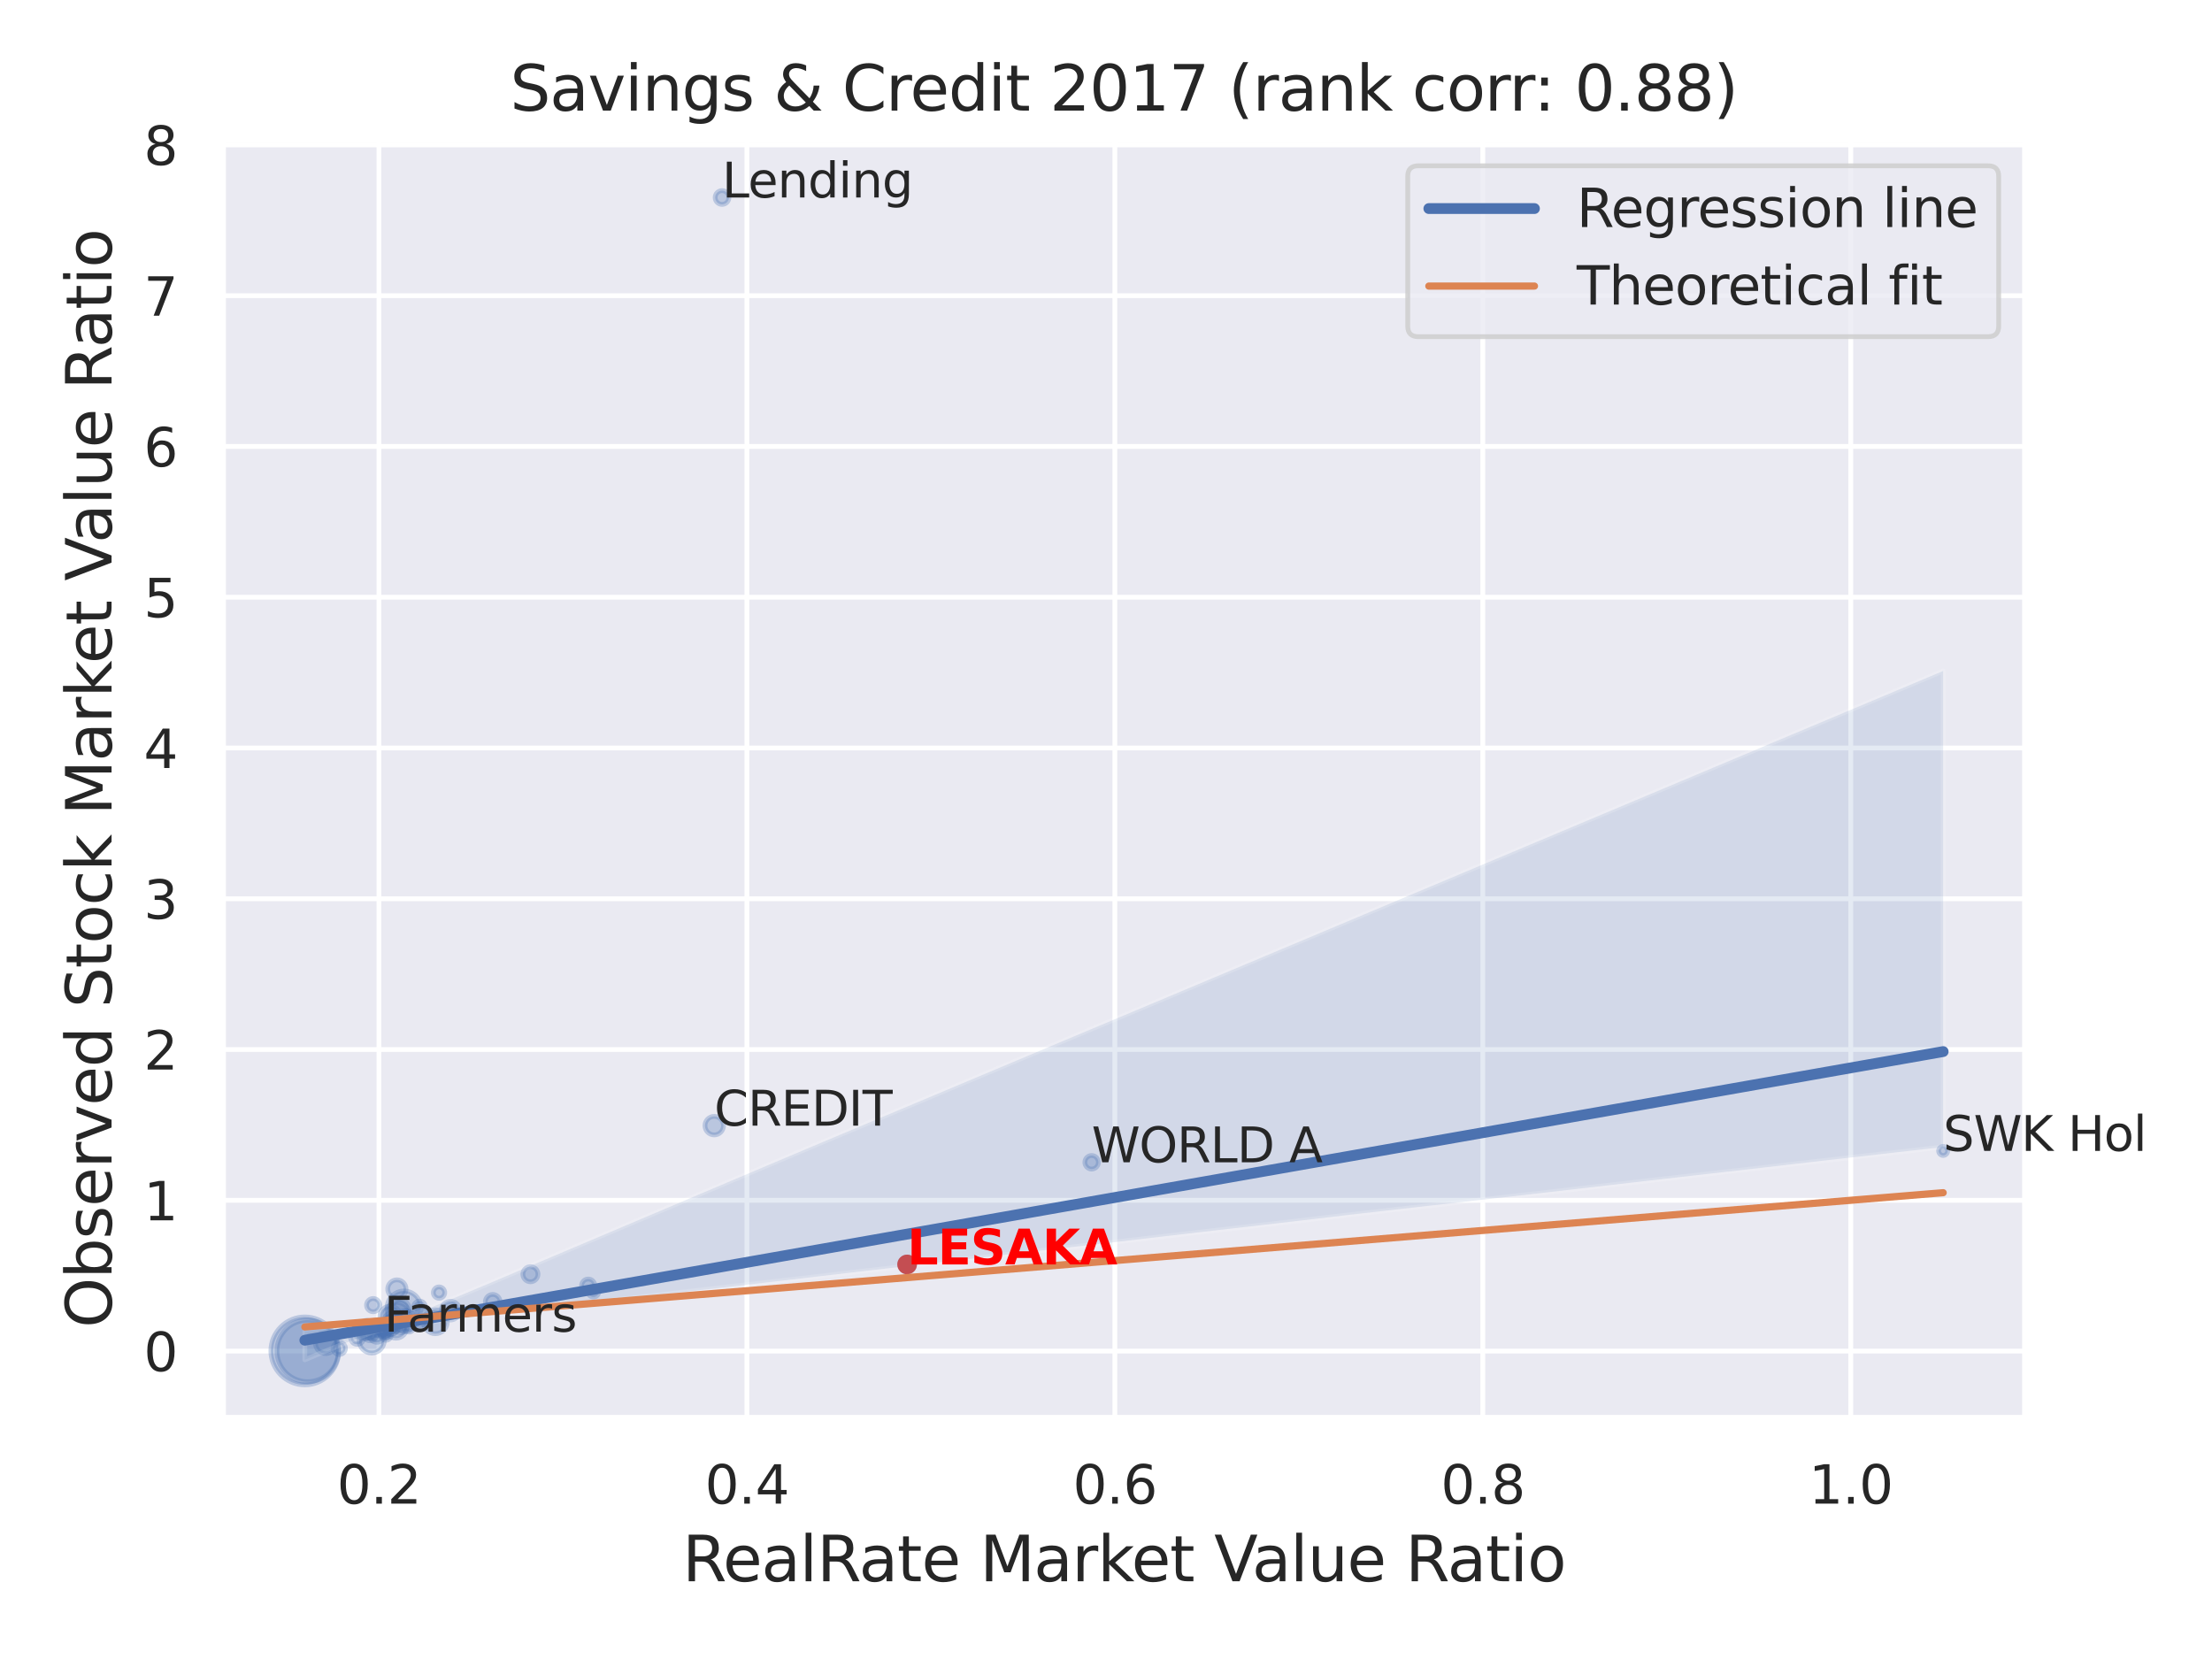 <?xml version="1.0" encoding="utf-8" standalone="no"?>
<!DOCTYPE svg PUBLIC "-//W3C//DTD SVG 1.1//EN"
  "http://www.w3.org/Graphics/SVG/1.1/DTD/svg11.dtd">
<svg xmlns:xlink="http://www.w3.org/1999/xlink" width="460.8pt" height="345.6pt" viewBox="0 0 460.8 345.6" xmlns="http://www.w3.org/2000/svg" version="1.1">
 <defs>
  <style type="text/css">*{stroke-linejoin: round; stroke-linecap: butt}</style>
 </defs>
 <g id="figure_1">
  <g id="patch_1">
   <path d="M 0 345.6 
L 460.8 345.6 
L 460.8 0 
L 0 0 
z
" style="fill: #ffffff"/>
  </g>
  <g id="axes_1">
   <g id="patch_2">
    <path d="M 46.44 295.38 
L 421.863 295.38 
L 421.863 29.04 
L 46.44 29.04 
z
" style="fill: #eaeaf2"/>
   </g>
   <g id="matplotlib.axis_1">
    <g id="xtick_1">
     <g id="line2d_1">
      <path d="M 78.937 295.38 
L 78.937 29.04 
" clip-path="url(#pa3c672fa19)" style="fill: none; stroke: #ffffff; stroke-linecap: round"/>
     </g>
     <g id="text_1">
      <!-- 0.2 -->
      <g style="fill: #262626" transform="translate(70.19 313.238) scale(0.11 -0.11)">
       <defs>
        <path id="DejaVuSans-30" d="M 2034 4250 
Q 1547 4250 1301 3770 
Q 1056 3291 1056 2328 
Q 1056 1369 1301 889 
Q 1547 409 2034 409 
Q 2525 409 2770 889 
Q 3016 1369 3016 2328 
Q 3016 3291 2770 3770 
Q 2525 4250 2034 4250 
z
M 2034 4750 
Q 2819 4750 3233 4129 
Q 3647 3509 3647 2328 
Q 3647 1150 3233 529 
Q 2819 -91 2034 -91 
Q 1250 -91 836 529 
Q 422 1150 422 2328 
Q 422 3509 836 4129 
Q 1250 4750 2034 4750 
z
" transform="scale(0.016)"/>
        <path id="DejaVuSans-2e" d="M 684 794 
L 1344 794 
L 1344 0 
L 684 0 
L 684 794 
z
" transform="scale(0.016)"/>
        <path id="DejaVuSans-32" d="M 1228 531 
L 3431 531 
L 3431 0 
L 469 0 
L 469 531 
Q 828 903 1448 1529 
Q 2069 2156 2228 2338 
Q 2531 2678 2651 2914 
Q 2772 3150 2772 3378 
Q 2772 3750 2511 3984 
Q 2250 4219 1831 4219 
Q 1534 4219 1204 4116 
Q 875 4013 500 3803 
L 500 4441 
Q 881 4594 1212 4672 
Q 1544 4750 1819 4750 
Q 2544 4750 2975 4387 
Q 3406 4025 3406 3419 
Q 3406 3131 3298 2873 
Q 3191 2616 2906 2266 
Q 2828 2175 2409 1742 
Q 1991 1309 1228 531 
z
" transform="scale(0.016)"/>
       </defs>
       <use xlink:href="#DejaVuSans-30"/>
       <use xlink:href="#DejaVuSans-2e" x="63.623"/>
       <use xlink:href="#DejaVuSans-32" x="95.41"/>
      </g>
     </g>
    </g>
    <g id="xtick_2">
     <g id="line2d_2">
      <path d="M 155.589 295.38 
L 155.589 29.04 
" clip-path="url(#pa3c672fa19)" style="fill: none; stroke: #ffffff; stroke-linecap: round"/>
     </g>
     <g id="text_2">
      <!-- 0.4 -->
      <g style="fill: #262626" transform="translate(146.842 313.238) scale(0.11 -0.11)">
       <defs>
        <path id="DejaVuSans-34" d="M 2419 4116 
L 825 1625 
L 2419 1625 
L 2419 4116 
z
M 2253 4666 
L 3047 4666 
L 3047 1625 
L 3713 1625 
L 3713 1100 
L 3047 1100 
L 3047 0 
L 2419 0 
L 2419 1100 
L 313 1100 
L 313 1709 
L 2253 4666 
z
" transform="scale(0.016)"/>
       </defs>
       <use xlink:href="#DejaVuSans-30"/>
       <use xlink:href="#DejaVuSans-2e" x="63.623"/>
       <use xlink:href="#DejaVuSans-34" x="95.41"/>
      </g>
     </g>
    </g>
    <g id="xtick_3">
     <g id="line2d_3">
      <path d="M 232.24 295.38 
L 232.24 29.04 
" clip-path="url(#pa3c672fa19)" style="fill: none; stroke: #ffffff; stroke-linecap: round"/>
     </g>
     <g id="text_3">
      <!-- 0.6 -->
      <g style="fill: #262626" transform="translate(223.494 313.238) scale(0.11 -0.11)">
       <defs>
        <path id="DejaVuSans-36" d="M 2113 2584 
Q 1688 2584 1439 2293 
Q 1191 2003 1191 1497 
Q 1191 994 1439 701 
Q 1688 409 2113 409 
Q 2538 409 2786 701 
Q 3034 994 3034 1497 
Q 3034 2003 2786 2293 
Q 2538 2584 2113 2584 
z
M 3366 4563 
L 3366 3988 
Q 3128 4100 2886 4159 
Q 2644 4219 2406 4219 
Q 1781 4219 1451 3797 
Q 1122 3375 1075 2522 
Q 1259 2794 1537 2939 
Q 1816 3084 2150 3084 
Q 2853 3084 3261 2657 
Q 3669 2231 3669 1497 
Q 3669 778 3244 343 
Q 2819 -91 2113 -91 
Q 1303 -91 875 529 
Q 447 1150 447 2328 
Q 447 3434 972 4092 
Q 1497 4750 2381 4750 
Q 2619 4750 2861 4703 
Q 3103 4656 3366 4563 
z
" transform="scale(0.016)"/>
       </defs>
       <use xlink:href="#DejaVuSans-30"/>
       <use xlink:href="#DejaVuSans-2e" x="63.623"/>
       <use xlink:href="#DejaVuSans-36" x="95.41"/>
      </g>
     </g>
    </g>
    <g id="xtick_4">
     <g id="line2d_4">
      <path d="M 308.892 295.38 
L 308.892 29.04 
" clip-path="url(#pa3c672fa19)" style="fill: none; stroke: #ffffff; stroke-linecap: round"/>
     </g>
     <g id="text_4">
      <!-- 0.8 -->
      <g style="fill: #262626" transform="translate(300.145 313.238) scale(0.11 -0.11)">
       <defs>
        <path id="DejaVuSans-38" d="M 2034 2216 
Q 1584 2216 1326 1975 
Q 1069 1734 1069 1313 
Q 1069 891 1326 650 
Q 1584 409 2034 409 
Q 2484 409 2743 651 
Q 3003 894 3003 1313 
Q 3003 1734 2745 1975 
Q 2488 2216 2034 2216 
z
M 1403 2484 
Q 997 2584 770 2862 
Q 544 3141 544 3541 
Q 544 4100 942 4425 
Q 1341 4750 2034 4750 
Q 2731 4750 3128 4425 
Q 3525 4100 3525 3541 
Q 3525 3141 3298 2862 
Q 3072 2584 2669 2484 
Q 3125 2378 3379 2068 
Q 3634 1759 3634 1313 
Q 3634 634 3220 271 
Q 2806 -91 2034 -91 
Q 1263 -91 848 271 
Q 434 634 434 1313 
Q 434 1759 690 2068 
Q 947 2378 1403 2484 
z
M 1172 3481 
Q 1172 3119 1398 2916 
Q 1625 2713 2034 2713 
Q 2441 2713 2670 2916 
Q 2900 3119 2900 3481 
Q 2900 3844 2670 4047 
Q 2441 4250 2034 4250 
Q 1625 4250 1398 4047 
Q 1172 3844 1172 3481 
z
" transform="scale(0.016)"/>
       </defs>
       <use xlink:href="#DejaVuSans-30"/>
       <use xlink:href="#DejaVuSans-2e" x="63.623"/>
       <use xlink:href="#DejaVuSans-38" x="95.41"/>
      </g>
     </g>
    </g>
    <g id="xtick_5">
     <g id="line2d_5">
      <path d="M 385.544 295.38 
L 385.544 29.04 
" clip-path="url(#pa3c672fa19)" style="fill: none; stroke: #ffffff; stroke-linecap: round"/>
     </g>
     <g id="text_5">
      <!-- 1.0 -->
      <g style="fill: #262626" transform="translate(376.797 313.238) scale(0.11 -0.11)">
       <defs>
        <path id="DejaVuSans-31" d="M 794 531 
L 1825 531 
L 1825 4091 
L 703 3866 
L 703 4441 
L 1819 4666 
L 2450 4666 
L 2450 531 
L 3481 531 
L 3481 0 
L 794 0 
L 794 531 
z
" transform="scale(0.016)"/>
       </defs>
       <use xlink:href="#DejaVuSans-31"/>
       <use xlink:href="#DejaVuSans-2e" x="63.623"/>
       <use xlink:href="#DejaVuSans-30" x="95.41"/>
      </g>
     </g>
    </g>
    <g id="text_6">
     <!-- RealRate Market Value Ratio -->
     <g style="fill: #262626" transform="translate(142.165 329.404) scale(0.13 -0.13)">
      <defs>
       <path id="DejaVuSans-52" d="M 2841 2188 
Q 3044 2119 3236 1894 
Q 3428 1669 3622 1275 
L 4263 0 
L 3584 0 
L 2988 1197 
Q 2756 1666 2539 1819 
Q 2322 1972 1947 1972 
L 1259 1972 
L 1259 0 
L 628 0 
L 628 4666 
L 2053 4666 
Q 2853 4666 3247 4331 
Q 3641 3997 3641 3322 
Q 3641 2881 3436 2590 
Q 3231 2300 2841 2188 
z
M 1259 4147 
L 1259 2491 
L 2053 2491 
Q 2509 2491 2742 2702 
Q 2975 2913 2975 3322 
Q 2975 3731 2742 3939 
Q 2509 4147 2053 4147 
L 1259 4147 
z
" transform="scale(0.016)"/>
       <path id="DejaVuSans-65" d="M 3597 1894 
L 3597 1613 
L 953 1613 
Q 991 1019 1311 708 
Q 1631 397 2203 397 
Q 2534 397 2845 478 
Q 3156 559 3463 722 
L 3463 178 
Q 3153 47 2828 -22 
Q 2503 -91 2169 -91 
Q 1331 -91 842 396 
Q 353 884 353 1716 
Q 353 2575 817 3079 
Q 1281 3584 2069 3584 
Q 2775 3584 3186 3129 
Q 3597 2675 3597 1894 
z
M 3022 2063 
Q 3016 2534 2758 2815 
Q 2500 3097 2075 3097 
Q 1594 3097 1305 2825 
Q 1016 2553 972 2059 
L 3022 2063 
z
" transform="scale(0.016)"/>
       <path id="DejaVuSans-61" d="M 2194 1759 
Q 1497 1759 1228 1600 
Q 959 1441 959 1056 
Q 959 750 1161 570 
Q 1363 391 1709 391 
Q 2188 391 2477 730 
Q 2766 1069 2766 1631 
L 2766 1759 
L 2194 1759 
z
M 3341 1997 
L 3341 0 
L 2766 0 
L 2766 531 
Q 2569 213 2275 61 
Q 1981 -91 1556 -91 
Q 1019 -91 701 211 
Q 384 513 384 1019 
Q 384 1609 779 1909 
Q 1175 2209 1959 2209 
L 2766 2209 
L 2766 2266 
Q 2766 2663 2505 2880 
Q 2244 3097 1772 3097 
Q 1472 3097 1187 3025 
Q 903 2953 641 2809 
L 641 3341 
Q 956 3463 1253 3523 
Q 1550 3584 1831 3584 
Q 2591 3584 2966 3190 
Q 3341 2797 3341 1997 
z
" transform="scale(0.016)"/>
       <path id="DejaVuSans-6c" d="M 603 4863 
L 1178 4863 
L 1178 0 
L 603 0 
L 603 4863 
z
" transform="scale(0.016)"/>
       <path id="DejaVuSans-74" d="M 1172 4494 
L 1172 3500 
L 2356 3500 
L 2356 3053 
L 1172 3053 
L 1172 1153 
Q 1172 725 1289 603 
Q 1406 481 1766 481 
L 2356 481 
L 2356 0 
L 1766 0 
Q 1100 0 847 248 
Q 594 497 594 1153 
L 594 3053 
L 172 3053 
L 172 3500 
L 594 3500 
L 594 4494 
L 1172 4494 
z
" transform="scale(0.016)"/>
       <path id="DejaVuSans-20" transform="scale(0.016)"/>
       <path id="DejaVuSans-4d" d="M 628 4666 
L 1569 4666 
L 2759 1491 
L 3956 4666 
L 4897 4666 
L 4897 0 
L 4281 0 
L 4281 4097 
L 3078 897 
L 2444 897 
L 1241 4097 
L 1241 0 
L 628 0 
L 628 4666 
z
" transform="scale(0.016)"/>
       <path id="DejaVuSans-72" d="M 2631 2963 
Q 2534 3019 2420 3045 
Q 2306 3072 2169 3072 
Q 1681 3072 1420 2755 
Q 1159 2438 1159 1844 
L 1159 0 
L 581 0 
L 581 3500 
L 1159 3500 
L 1159 2956 
Q 1341 3275 1631 3429 
Q 1922 3584 2338 3584 
Q 2397 3584 2469 3576 
Q 2541 3569 2628 3553 
L 2631 2963 
z
" transform="scale(0.016)"/>
       <path id="DejaVuSans-6b" d="M 581 4863 
L 1159 4863 
L 1159 1991 
L 2875 3500 
L 3609 3500 
L 1753 1863 
L 3688 0 
L 2938 0 
L 1159 1709 
L 1159 0 
L 581 0 
L 581 4863 
z
" transform="scale(0.016)"/>
       <path id="DejaVuSans-56" d="M 1831 0 
L 50 4666 
L 709 4666 
L 2188 738 
L 3669 4666 
L 4325 4666 
L 2547 0 
L 1831 0 
z
" transform="scale(0.016)"/>
       <path id="DejaVuSans-75" d="M 544 1381 
L 544 3500 
L 1119 3500 
L 1119 1403 
Q 1119 906 1312 657 
Q 1506 409 1894 409 
Q 2359 409 2629 706 
Q 2900 1003 2900 1516 
L 2900 3500 
L 3475 3500 
L 3475 0 
L 2900 0 
L 2900 538 
Q 2691 219 2414 64 
Q 2138 -91 1772 -91 
Q 1169 -91 856 284 
Q 544 659 544 1381 
z
M 1991 3584 
L 1991 3584 
z
" transform="scale(0.016)"/>
       <path id="DejaVuSans-69" d="M 603 3500 
L 1178 3500 
L 1178 0 
L 603 0 
L 603 3500 
z
M 603 4863 
L 1178 4863 
L 1178 4134 
L 603 4134 
L 603 4863 
z
" transform="scale(0.016)"/>
       <path id="DejaVuSans-6f" d="M 1959 3097 
Q 1497 3097 1228 2736 
Q 959 2375 959 1747 
Q 959 1119 1226 758 
Q 1494 397 1959 397 
Q 2419 397 2687 759 
Q 2956 1122 2956 1747 
Q 2956 2369 2687 2733 
Q 2419 3097 1959 3097 
z
M 1959 3584 
Q 2709 3584 3137 3096 
Q 3566 2609 3566 1747 
Q 3566 888 3137 398 
Q 2709 -91 1959 -91 
Q 1206 -91 779 398 
Q 353 888 353 1747 
Q 353 2609 779 3096 
Q 1206 3584 1959 3584 
z
" transform="scale(0.016)"/>
      </defs>
      <use xlink:href="#DejaVuSans-52"/>
      <use xlink:href="#DejaVuSans-65" x="64.982"/>
      <use xlink:href="#DejaVuSans-61" x="126.506"/>
      <use xlink:href="#DejaVuSans-6c" x="187.785"/>
      <use xlink:href="#DejaVuSans-52" x="215.568"/>
      <use xlink:href="#DejaVuSans-61" x="282.801"/>
      <use xlink:href="#DejaVuSans-74" x="344.08"/>
      <use xlink:href="#DejaVuSans-65" x="383.289"/>
      <use xlink:href="#DejaVuSans-20" x="444.812"/>
      <use xlink:href="#DejaVuSans-4d" x="476.6"/>
      <use xlink:href="#DejaVuSans-61" x="562.879"/>
      <use xlink:href="#DejaVuSans-72" x="624.158"/>
      <use xlink:href="#DejaVuSans-6b" x="665.271"/>
      <use xlink:href="#DejaVuSans-65" x="719.557"/>
      <use xlink:href="#DejaVuSans-74" x="781.08"/>
      <use xlink:href="#DejaVuSans-20" x="820.289"/>
      <use xlink:href="#DejaVuSans-56" x="852.076"/>
      <use xlink:href="#DejaVuSans-61" x="912.734"/>
      <use xlink:href="#DejaVuSans-6c" x="974.014"/>
      <use xlink:href="#DejaVuSans-75" x="1001.797"/>
      <use xlink:href="#DejaVuSans-65" x="1065.176"/>
      <use xlink:href="#DejaVuSans-20" x="1126.699"/>
      <use xlink:href="#DejaVuSans-52" x="1158.486"/>
      <use xlink:href="#DejaVuSans-61" x="1225.719"/>
      <use xlink:href="#DejaVuSans-74" x="1286.998"/>
      <use xlink:href="#DejaVuSans-69" x="1326.207"/>
      <use xlink:href="#DejaVuSans-6f" x="1353.99"/>
     </g>
    </g>
   </g>
   <g id="matplotlib.axis_2">
    <g id="ytick_1">
     <g id="line2d_6">
      <path d="M 46.44 281.447 
L 421.863 281.447 
" clip-path="url(#pa3c672fa19)" style="fill: none; stroke: #ffffff; stroke-linecap: round"/>
     </g>
     <g id="text_7">
      <!-- 0 -->
      <g style="fill: #262626" transform="translate(29.941 285.626) scale(0.11 -0.11)">
       <use xlink:href="#DejaVuSans-30"/>
      </g>
     </g>
    </g>
    <g id="ytick_2">
     <g id="line2d_7">
      <path d="M 46.44 250.039 
L 421.863 250.039 
" clip-path="url(#pa3c672fa19)" style="fill: none; stroke: #ffffff; stroke-linecap: round"/>
     </g>
     <g id="text_8">
      <!-- 1 -->
      <g style="fill: #262626" transform="translate(29.941 254.218) scale(0.11 -0.11)">
       <use xlink:href="#DejaVuSans-31"/>
      </g>
     </g>
    </g>
    <g id="ytick_3">
     <g id="line2d_8">
      <path d="M 46.44 218.631 
L 421.863 218.631 
" clip-path="url(#pa3c672fa19)" style="fill: none; stroke: #ffffff; stroke-linecap: round"/>
     </g>
     <g id="text_9">
      <!-- 2 -->
      <g style="fill: #262626" transform="translate(29.941 222.81) scale(0.11 -0.11)">
       <use xlink:href="#DejaVuSans-32"/>
      </g>
     </g>
    </g>
    <g id="ytick_4">
     <g id="line2d_9">
      <path d="M 46.44 187.223 
L 421.863 187.223 
" clip-path="url(#pa3c672fa19)" style="fill: none; stroke: #ffffff; stroke-linecap: round"/>
     </g>
     <g id="text_10">
      <!-- 3 -->
      <g style="fill: #262626" transform="translate(29.941 191.402) scale(0.11 -0.11)">
       <defs>
        <path id="DejaVuSans-33" d="M 2597 2516 
Q 3050 2419 3304 2112 
Q 3559 1806 3559 1356 
Q 3559 666 3084 287 
Q 2609 -91 1734 -91 
Q 1441 -91 1130 -33 
Q 819 25 488 141 
L 488 750 
Q 750 597 1062 519 
Q 1375 441 1716 441 
Q 2309 441 2620 675 
Q 2931 909 2931 1356 
Q 2931 1769 2642 2001 
Q 2353 2234 1838 2234 
L 1294 2234 
L 1294 2753 
L 1863 2753 
Q 2328 2753 2575 2939 
Q 2822 3125 2822 3475 
Q 2822 3834 2567 4026 
Q 2313 4219 1838 4219 
Q 1578 4219 1281 4162 
Q 984 4106 628 3988 
L 628 4550 
Q 988 4650 1302 4700 
Q 1616 4750 1894 4750 
Q 2613 4750 3031 4423 
Q 3450 4097 3450 3541 
Q 3450 3153 3228 2886 
Q 3006 2619 2597 2516 
z
" transform="scale(0.016)"/>
       </defs>
       <use xlink:href="#DejaVuSans-33"/>
      </g>
     </g>
    </g>
    <g id="ytick_5">
     <g id="line2d_10">
      <path d="M 46.44 155.815 
L 421.863 155.815 
" clip-path="url(#pa3c672fa19)" style="fill: none; stroke: #ffffff; stroke-linecap: round"/>
     </g>
     <g id="text_11">
      <!-- 4 -->
      <g style="fill: #262626" transform="translate(29.941 159.994) scale(0.11 -0.11)">
       <use xlink:href="#DejaVuSans-34"/>
      </g>
     </g>
    </g>
    <g id="ytick_6">
     <g id="line2d_11">
      <path d="M 46.44 124.407 
L 421.863 124.407 
" clip-path="url(#pa3c672fa19)" style="fill: none; stroke: #ffffff; stroke-linecap: round"/>
     </g>
     <g id="text_12">
      <!-- 5 -->
      <g style="fill: #262626" transform="translate(29.941 128.586) scale(0.11 -0.11)">
       <defs>
        <path id="DejaVuSans-35" d="M 691 4666 
L 3169 4666 
L 3169 4134 
L 1269 4134 
L 1269 2991 
Q 1406 3038 1543 3061 
Q 1681 3084 1819 3084 
Q 2600 3084 3056 2656 
Q 3513 2228 3513 1497 
Q 3513 744 3044 326 
Q 2575 -91 1722 -91 
Q 1428 -91 1123 -41 
Q 819 9 494 109 
L 494 744 
Q 775 591 1075 516 
Q 1375 441 1709 441 
Q 2250 441 2565 725 
Q 2881 1009 2881 1497 
Q 2881 1984 2565 2268 
Q 2250 2553 1709 2553 
Q 1456 2553 1204 2497 
Q 953 2441 691 2322 
L 691 4666 
z
" transform="scale(0.016)"/>
       </defs>
       <use xlink:href="#DejaVuSans-35"/>
      </g>
     </g>
    </g>
    <g id="ytick_7">
     <g id="line2d_12">
      <path d="M 46.44 92.999 
L 421.863 92.999 
" clip-path="url(#pa3c672fa19)" style="fill: none; stroke: #ffffff; stroke-linecap: round"/>
     </g>
     <g id="text_13">
      <!-- 6 -->
      <g style="fill: #262626" transform="translate(29.941 97.178) scale(0.11 -0.11)">
       <use xlink:href="#DejaVuSans-36"/>
      </g>
     </g>
    </g>
    <g id="ytick_8">
     <g id="line2d_13">
      <path d="M 46.44 61.59 
L 421.863 61.59 
" clip-path="url(#pa3c672fa19)" style="fill: none; stroke: #ffffff; stroke-linecap: round"/>
     </g>
     <g id="text_14">
      <!-- 7 -->
      <g style="fill: #262626" transform="translate(29.941 65.77) scale(0.11 -0.11)">
       <defs>
        <path id="DejaVuSans-37" d="M 525 4666 
L 3525 4666 
L 3525 4397 
L 1831 0 
L 1172 0 
L 2766 4134 
L 525 4134 
L 525 4666 
z
" transform="scale(0.016)"/>
       </defs>
       <use xlink:href="#DejaVuSans-37"/>
      </g>
     </g>
    </g>
    <g id="ytick_9">
     <g id="line2d_14">
      <path d="M 46.44 30.182 
L 421.863 30.182 
" clip-path="url(#pa3c672fa19)" style="fill: none; stroke: #ffffff; stroke-linecap: round"/>
     </g>
     <g id="text_15">
      <!-- 8 -->
      <g style="fill: #262626" transform="translate(29.941 34.361) scale(0.11 -0.11)">
       <use xlink:href="#DejaVuSans-38"/>
      </g>
     </g>
    </g>
    <g id="text_16">
     <!-- Observed Stock Market Value Ratio -->
     <g style="fill: #262626" transform="translate(23.238 276.612) rotate(-90) scale(0.13 -0.13)">
      <defs>
       <path id="DejaVuSans-4f" d="M 2522 4238 
Q 1834 4238 1429 3725 
Q 1025 3213 1025 2328 
Q 1025 1447 1429 934 
Q 1834 422 2522 422 
Q 3209 422 3611 934 
Q 4013 1447 4013 2328 
Q 4013 3213 3611 3725 
Q 3209 4238 2522 4238 
z
M 2522 4750 
Q 3503 4750 4090 4092 
Q 4678 3434 4678 2328 
Q 4678 1225 4090 567 
Q 3503 -91 2522 -91 
Q 1538 -91 948 565 
Q 359 1222 359 2328 
Q 359 3434 948 4092 
Q 1538 4750 2522 4750 
z
" transform="scale(0.016)"/>
       <path id="DejaVuSans-62" d="M 3116 1747 
Q 3116 2381 2855 2742 
Q 2594 3103 2138 3103 
Q 1681 3103 1420 2742 
Q 1159 2381 1159 1747 
Q 1159 1113 1420 752 
Q 1681 391 2138 391 
Q 2594 391 2855 752 
Q 3116 1113 3116 1747 
z
M 1159 2969 
Q 1341 3281 1617 3432 
Q 1894 3584 2278 3584 
Q 2916 3584 3314 3078 
Q 3713 2572 3713 1747 
Q 3713 922 3314 415 
Q 2916 -91 2278 -91 
Q 1894 -91 1617 61 
Q 1341 213 1159 525 
L 1159 0 
L 581 0 
L 581 4863 
L 1159 4863 
L 1159 2969 
z
" transform="scale(0.016)"/>
       <path id="DejaVuSans-73" d="M 2834 3397 
L 2834 2853 
Q 2591 2978 2328 3040 
Q 2066 3103 1784 3103 
Q 1356 3103 1142 2972 
Q 928 2841 928 2578 
Q 928 2378 1081 2264 
Q 1234 2150 1697 2047 
L 1894 2003 
Q 2506 1872 2764 1633 
Q 3022 1394 3022 966 
Q 3022 478 2636 193 
Q 2250 -91 1575 -91 
Q 1294 -91 989 -36 
Q 684 19 347 128 
L 347 722 
Q 666 556 975 473 
Q 1284 391 1588 391 
Q 1994 391 2212 530 
Q 2431 669 2431 922 
Q 2431 1156 2273 1281 
Q 2116 1406 1581 1522 
L 1381 1569 
Q 847 1681 609 1914 
Q 372 2147 372 2553 
Q 372 3047 722 3315 
Q 1072 3584 1716 3584 
Q 2034 3584 2315 3537 
Q 2597 3491 2834 3397 
z
" transform="scale(0.016)"/>
       <path id="DejaVuSans-76" d="M 191 3500 
L 800 3500 
L 1894 563 
L 2988 3500 
L 3597 3500 
L 2284 0 
L 1503 0 
L 191 3500 
z
" transform="scale(0.016)"/>
       <path id="DejaVuSans-64" d="M 2906 2969 
L 2906 4863 
L 3481 4863 
L 3481 0 
L 2906 0 
L 2906 525 
Q 2725 213 2448 61 
Q 2172 -91 1784 -91 
Q 1150 -91 751 415 
Q 353 922 353 1747 
Q 353 2572 751 3078 
Q 1150 3584 1784 3584 
Q 2172 3584 2448 3432 
Q 2725 3281 2906 2969 
z
M 947 1747 
Q 947 1113 1208 752 
Q 1469 391 1925 391 
Q 2381 391 2643 752 
Q 2906 1113 2906 1747 
Q 2906 2381 2643 2742 
Q 2381 3103 1925 3103 
Q 1469 3103 1208 2742 
Q 947 2381 947 1747 
z
" transform="scale(0.016)"/>
       <path id="DejaVuSans-53" d="M 3425 4513 
L 3425 3897 
Q 3066 4069 2747 4153 
Q 2428 4238 2131 4238 
Q 1616 4238 1336 4038 
Q 1056 3838 1056 3469 
Q 1056 3159 1242 3001 
Q 1428 2844 1947 2747 
L 2328 2669 
Q 3034 2534 3370 2195 
Q 3706 1856 3706 1288 
Q 3706 609 3251 259 
Q 2797 -91 1919 -91 
Q 1588 -91 1214 -16 
Q 841 59 441 206 
L 441 856 
Q 825 641 1194 531 
Q 1563 422 1919 422 
Q 2459 422 2753 634 
Q 3047 847 3047 1241 
Q 3047 1584 2836 1778 
Q 2625 1972 2144 2069 
L 1759 2144 
Q 1053 2284 737 2584 
Q 422 2884 422 3419 
Q 422 4038 858 4394 
Q 1294 4750 2059 4750 
Q 2388 4750 2728 4690 
Q 3069 4631 3425 4513 
z
" transform="scale(0.016)"/>
       <path id="DejaVuSans-63" d="M 3122 3366 
L 3122 2828 
Q 2878 2963 2633 3030 
Q 2388 3097 2138 3097 
Q 1578 3097 1268 2742 
Q 959 2388 959 1747 
Q 959 1106 1268 751 
Q 1578 397 2138 397 
Q 2388 397 2633 464 
Q 2878 531 3122 666 
L 3122 134 
Q 2881 22 2623 -34 
Q 2366 -91 2075 -91 
Q 1284 -91 818 406 
Q 353 903 353 1747 
Q 353 2603 823 3093 
Q 1294 3584 2113 3584 
Q 2378 3584 2631 3529 
Q 2884 3475 3122 3366 
z
" transform="scale(0.016)"/>
      </defs>
      <use xlink:href="#DejaVuSans-4f"/>
      <use xlink:href="#DejaVuSans-62" x="78.711"/>
      <use xlink:href="#DejaVuSans-73" x="142.188"/>
      <use xlink:href="#DejaVuSans-65" x="194.287"/>
      <use xlink:href="#DejaVuSans-72" x="255.811"/>
      <use xlink:href="#DejaVuSans-76" x="296.924"/>
      <use xlink:href="#DejaVuSans-65" x="356.104"/>
      <use xlink:href="#DejaVuSans-64" x="417.627"/>
      <use xlink:href="#DejaVuSans-20" x="481.104"/>
      <use xlink:href="#DejaVuSans-53" x="512.891"/>
      <use xlink:href="#DejaVuSans-74" x="576.367"/>
      <use xlink:href="#DejaVuSans-6f" x="615.576"/>
      <use xlink:href="#DejaVuSans-63" x="676.758"/>
      <use xlink:href="#DejaVuSans-6b" x="731.738"/>
      <use xlink:href="#DejaVuSans-20" x="789.648"/>
      <use xlink:href="#DejaVuSans-4d" x="821.436"/>
      <use xlink:href="#DejaVuSans-61" x="907.715"/>
      <use xlink:href="#DejaVuSans-72" x="968.994"/>
      <use xlink:href="#DejaVuSans-6b" x="1010.107"/>
      <use xlink:href="#DejaVuSans-65" x="1064.393"/>
      <use xlink:href="#DejaVuSans-74" x="1125.916"/>
      <use xlink:href="#DejaVuSans-20" x="1165.125"/>
      <use xlink:href="#DejaVuSans-56" x="1196.912"/>
      <use xlink:href="#DejaVuSans-61" x="1257.57"/>
      <use xlink:href="#DejaVuSans-6c" x="1318.85"/>
      <use xlink:href="#DejaVuSans-75" x="1346.633"/>
      <use xlink:href="#DejaVuSans-65" x="1410.012"/>
      <use xlink:href="#DejaVuSans-20" x="1471.535"/>
      <use xlink:href="#DejaVuSans-52" x="1503.322"/>
      <use xlink:href="#DejaVuSans-61" x="1570.555"/>
      <use xlink:href="#DejaVuSans-74" x="1631.834"/>
      <use xlink:href="#DejaVuSans-69" x="1671.043"/>
      <use xlink:href="#DejaVuSans-6f" x="1698.826"/>
     </g>
    </g>
   </g>
   <g id="PathCollection_1">
    <path d="M 227.41 243.539 
C 227.784 243.539 228.143 243.39 228.408 243.125 
C 228.673 242.86 228.821 242.501 228.821 242.127 
C 228.821 241.752 228.673 241.393 228.408 241.129 
C 228.143 240.864 227.784 240.715 227.41 240.715 
C 227.035 240.715 226.676 240.864 226.411 241.129 
C 226.147 241.393 225.998 241.752 225.998 242.127 
C 225.998 242.501 226.147 242.86 226.411 243.125 
C 226.676 243.39 227.035 243.539 227.41 243.539 
z
" clip-path="url(#pa3c672fa19)" style="fill: #4c72b0; fill-opacity: 0.3; stroke: #4c72b0; stroke-opacity: 0.3"/>
    <path d="M 63.505 288.489 
C 65.38 288.489 67.179 287.743 68.505 286.417 
C 69.831 285.091 70.576 283.293 70.576 281.417 
C 70.576 279.542 69.831 277.743 68.505 276.417 
C 67.179 275.091 65.38 274.346 63.505 274.346 
C 61.629 274.346 59.831 275.091 58.505 276.417 
C 57.179 277.743 56.434 279.542 56.434 281.417 
C 56.434 283.293 57.179 285.091 58.505 286.417 
C 59.831 287.743 61.629 288.489 63.505 288.489 
z
" clip-path="url(#pa3c672fa19)" style="fill: #4c72b0; fill-opacity: 0.3; stroke: #4c72b0; stroke-opacity: 0.3"/>
    <path d="M 78.275 278.134 
C 78.683 278.134 79.075 277.972 79.363 277.683 
C 79.652 277.395 79.814 277.003 79.814 276.595 
C 79.814 276.187 79.652 275.796 79.363 275.507 
C 79.075 275.218 78.683 275.056 78.275 275.056 
C 77.867 275.056 77.476 275.218 77.187 275.507 
C 76.898 275.796 76.736 276.187 76.736 276.595 
C 76.736 277.003 76.898 277.395 77.187 277.683 
C 77.476 277.972 77.867 278.134 78.275 278.134 
z
" clip-path="url(#pa3c672fa19)" style="fill: #4c72b0; fill-opacity: 0.3; stroke: #4c72b0; stroke-opacity: 0.3"/>
    <path d="M 67.882 281.971 
C 68.461 281.971 69.015 281.741 69.424 281.332 
C 69.833 280.923 70.063 280.369 70.063 279.79 
C 70.063 279.212 69.833 278.657 69.424 278.248 
C 69.015 277.839 68.461 277.609 67.882 277.609 
C 67.304 277.609 66.749 277.839 66.34 278.248 
C 65.931 278.657 65.702 279.212 65.702 279.79 
C 65.702 280.369 65.931 280.923 66.34 281.332 
C 66.749 281.741 67.304 281.971 67.882 281.971 
z
" clip-path="url(#pa3c672fa19)" style="fill: #4c72b0; fill-opacity: 0.3; stroke: #4c72b0; stroke-opacity: 0.3"/>
    <path d="M 148.789 236.42 
C 149.301 236.42 149.791 236.217 150.153 235.855 
C 150.515 235.493 150.718 235.002 150.718 234.49 
C 150.718 233.979 150.515 233.488 150.153 233.126 
C 149.791 232.764 149.301 232.561 148.789 232.561 
C 148.277 232.561 147.786 232.764 147.424 233.126 
C 147.062 233.488 146.859 233.979 146.859 234.49 
C 146.859 235.002 147.062 235.493 147.424 235.855 
C 147.786 236.217 148.277 236.42 148.789 236.42 
z
" clip-path="url(#pa3c672fa19)" style="fill: #4c72b0; fill-opacity: 0.3; stroke: #4c72b0; stroke-opacity: 0.3"/>
    <path d="M 80.072 278.297 
C 80.433 278.297 80.779 278.153 81.035 277.898 
C 81.29 277.643 81.433 277.296 81.433 276.935 
C 81.433 276.574 81.29 276.228 81.035 275.973 
C 80.779 275.717 80.433 275.574 80.072 275.574 
C 79.711 275.574 79.365 275.717 79.11 275.973 
C 78.854 276.228 78.711 276.574 78.711 276.935 
C 78.711 277.296 78.854 277.643 79.11 277.898 
C 79.365 278.153 79.711 278.297 80.072 278.297 
z
" clip-path="url(#pa3c672fa19)" style="fill: #4c72b0; fill-opacity: 0.3; stroke: #4c72b0; stroke-opacity: 0.3"/>
    <path d="M 80.265 278.78 
C 80.608 278.78 80.938 278.644 81.18 278.401 
C 81.423 278.159 81.559 277.83 81.559 277.487 
C 81.559 277.144 81.423 276.815 81.18 276.572 
C 80.938 276.33 80.608 276.193 80.265 276.193 
C 79.922 276.193 79.593 276.33 79.351 276.572 
C 79.108 276.815 78.972 277.144 78.972 277.487 
C 78.972 277.83 79.108 278.159 79.351 278.401 
C 79.593 278.644 79.922 278.78 80.265 278.78 
z
" clip-path="url(#pa3c672fa19)" style="fill: #4c72b0; fill-opacity: 0.3; stroke: #4c72b0; stroke-opacity: 0.3"/>
    <path d="M 123.613 270.198 
C 123.915 270.198 124.205 270.078 124.419 269.864 
C 124.633 269.651 124.753 269.36 124.753 269.058 
C 124.753 268.756 124.633 268.466 124.419 268.252 
C 124.205 268.038 123.915 267.918 123.613 267.918 
C 123.31 267.918 123.02 268.038 122.807 268.252 
C 122.593 268.466 122.473 268.756 122.473 269.058 
C 122.473 269.36 122.593 269.651 122.807 269.864 
C 123.02 270.078 123.31 270.198 123.613 270.198 
z
" clip-path="url(#pa3c672fa19)" style="fill: #4c72b0; fill-opacity: 0.3; stroke: #4c72b0; stroke-opacity: 0.3"/>
    <path d="M 80.378 279.196 
C 80.685 279.196 80.979 279.074 81.196 278.857 
C 81.412 278.64 81.534 278.346 81.534 278.04 
C 81.534 277.733 81.412 277.439 81.196 277.222 
C 80.979 277.006 80.685 276.884 80.378 276.884 
C 80.072 276.884 79.778 277.006 79.561 277.222 
C 79.344 277.439 79.223 277.733 79.223 278.04 
C 79.223 278.346 79.344 278.64 79.561 278.857 
C 79.778 279.074 80.072 279.196 80.378 279.196 
z
" clip-path="url(#pa3c672fa19)" style="fill: #4c72b0; fill-opacity: 0.3; stroke: #4c72b0; stroke-opacity: 0.3"/>
    <path d="M 70.673 282.165 
C 71.014 282.165 71.341 282.029 71.582 281.789 
C 71.822 281.548 71.958 281.221 71.958 280.88 
C 71.958 280.539 71.822 280.212 71.582 279.971 
C 71.341 279.731 71.014 279.595 70.673 279.595 
C 70.332 279.595 70.005 279.731 69.765 279.971 
C 69.524 280.212 69.388 280.539 69.388 280.88 
C 69.388 281.221 69.524 281.548 69.765 281.789 
C 70.005 282.029 70.332 282.165 70.673 282.165 
z
" clip-path="url(#pa3c672fa19)" style="fill: #4c72b0; fill-opacity: 0.3; stroke: #4c72b0; stroke-opacity: 0.3"/>
    <path d="M 64.089 287.834 
C 65.79 287.834 67.421 287.158 68.623 285.956 
C 69.826 284.753 70.502 283.122 70.502 281.421 
C 70.502 279.721 69.826 278.089 68.623 276.887 
C 67.421 275.684 65.79 275.009 64.089 275.009 
C 62.388 275.009 60.757 275.684 59.554 276.887 
C 58.352 278.089 57.676 279.721 57.676 281.421 
C 57.676 283.122 58.352 284.753 59.554 285.956 
C 60.757 287.158 62.388 287.834 64.089 287.834 
z
" clip-path="url(#pa3c672fa19)" style="fill: #4c72b0; fill-opacity: 0.3; stroke: #4c72b0; stroke-opacity: 0.3"/>
    <path d="M 82.799 276.49 
C 83.481 276.49 84.135 276.22 84.617 275.738 
C 85.099 275.256 85.369 274.602 85.369 273.92 
C 85.369 273.239 85.099 272.585 84.617 272.103 
C 84.135 271.621 83.481 271.35 82.799 271.35 
C 82.118 271.35 81.464 271.621 80.982 272.103 
C 80.5 272.585 80.229 273.239 80.229 273.92 
C 80.229 274.602 80.5 275.256 80.982 275.738 
C 81.464 276.22 82.118 276.49 82.799 276.49 
z
" clip-path="url(#pa3c672fa19)" style="fill: #4c72b0; fill-opacity: 0.3; stroke: #4c72b0; stroke-opacity: 0.3"/>
    <path d="M 188.97 264.958 
C 189.381 264.958 189.776 264.795 190.066 264.504 
C 190.357 264.213 190.52 263.819 190.52 263.408 
C 190.52 262.997 190.357 262.602 190.066 262.311 
C 189.776 262.021 189.381 261.857 188.97 261.857 
C 188.559 261.857 188.164 262.021 187.874 262.311 
C 187.583 262.602 187.419 262.997 187.419 263.408 
C 187.419 263.819 187.583 264.213 187.874 264.504 
C 188.164 264.795 188.559 264.958 188.97 264.958 
z
" clip-path="url(#pa3c672fa19)" style="fill: #4c72b0; fill-opacity: 0.3; stroke: #4c72b0; stroke-opacity: 0.3"/>
    <path d="M 83.409 274.453 
C 83.895 274.453 84.36 274.26 84.703 273.917 
C 85.046 273.574 85.239 273.109 85.239 272.623 
C 85.239 272.138 85.046 271.673 84.703 271.33 
C 84.36 270.987 83.895 270.794 83.409 270.794 
C 82.924 270.794 82.459 270.987 82.116 271.33 
C 81.773 271.673 81.58 272.138 81.58 272.623 
C 81.58 273.109 81.773 273.574 82.116 273.917 
C 82.459 274.26 82.924 274.453 83.409 274.453 
z
" clip-path="url(#pa3c672fa19)" style="fill: #4c72b0; fill-opacity: 0.3; stroke: #4c72b0; stroke-opacity: 0.3"/>
    <path d="M 81.891 277.47 
C 82.427 277.47 82.942 277.257 83.321 276.877 
C 83.701 276.498 83.914 275.983 83.914 275.447 
C 83.914 274.91 83.701 274.396 83.321 274.016 
C 82.942 273.637 82.427 273.424 81.891 273.424 
C 81.355 273.424 80.84 273.637 80.461 274.016 
C 80.081 274.396 79.868 274.91 79.868 275.447 
C 79.868 275.983 80.081 276.498 80.461 276.877 
C 80.84 277.257 81.355 277.47 81.891 277.47 
z
" clip-path="url(#pa3c672fa19)" style="fill: #4c72b0; fill-opacity: 0.3; stroke: #4c72b0; stroke-opacity: 0.3"/>
    <path d="M 80.824 277.391 
C 81.171 277.391 81.503 277.254 81.748 277.009 
C 81.993 276.764 82.131 276.431 82.131 276.085 
C 82.131 275.738 81.993 275.406 81.748 275.161 
C 81.503 274.915 81.171 274.778 80.824 274.778 
C 80.477 274.778 80.145 274.915 79.9 275.161 
C 79.655 275.406 79.517 275.738 79.517 276.085 
C 79.517 276.431 79.655 276.764 79.9 277.009 
C 80.145 277.254 80.477 277.391 80.824 277.391 
z
" clip-path="url(#pa3c672fa19)" style="fill: #4c72b0; fill-opacity: 0.3; stroke: #4c72b0; stroke-opacity: 0.3"/>
    <path d="M 77.734 273.259 
C 78.1 273.259 78.451 273.114 78.709 272.855 
C 78.968 272.597 79.113 272.246 79.113 271.88 
C 79.113 271.514 78.968 271.163 78.709 270.905 
C 78.451 270.646 78.1 270.501 77.734 270.501 
C 77.368 270.501 77.017 270.646 76.759 270.905 
C 76.5 271.163 76.355 271.514 76.355 271.88 
C 76.355 272.246 76.5 272.597 76.759 272.855 
C 77.017 273.114 77.368 273.259 77.734 273.259 
z
" clip-path="url(#pa3c672fa19)" style="fill: #4c72b0; fill-opacity: 0.3; stroke: #4c72b0; stroke-opacity: 0.3"/>
    <path d="M 93.848 274.966 
C 94.364 274.966 94.858 274.761 95.223 274.396 
C 95.588 274.032 95.793 273.537 95.793 273.021 
C 95.793 272.505 95.588 272.011 95.223 271.646 
C 94.858 271.281 94.364 271.077 93.848 271.077 
C 93.332 271.077 92.838 271.281 92.473 271.646 
C 92.108 272.011 91.903 272.505 91.903 273.021 
C 91.903 273.537 92.108 274.032 92.473 274.396 
C 92.838 274.761 93.332 274.966 93.848 274.966 
z
" clip-path="url(#pa3c672fa19)" style="fill: #4c72b0; fill-opacity: 0.3; stroke: #4c72b0; stroke-opacity: 0.3"/>
    <path d="M 404.798 240.698 
C 405.048 240.698 405.288 240.598 405.465 240.422 
C 405.641 240.245 405.741 240.005 405.741 239.755 
C 405.741 239.505 405.641 239.265 405.465 239.088 
C 405.288 238.912 405.048 238.812 404.798 238.812 
C 404.548 238.812 404.308 238.912 404.131 239.088 
C 403.955 239.265 403.855 239.505 403.855 239.755 
C 403.855 240.005 403.955 240.245 404.131 240.422 
C 404.308 240.598 404.548 240.698 404.798 240.698 
z
" clip-path="url(#pa3c672fa19)" style="fill: #4c72b0; fill-opacity: 0.3; stroke: #4c72b0; stroke-opacity: 0.3"/>
    <path d="M 82.492 278.766 
C 83.091 278.766 83.666 278.528 84.09 278.104 
C 84.514 277.681 84.752 277.106 84.752 276.506 
C 84.752 275.907 84.514 275.332 84.09 274.908 
C 83.666 274.485 83.091 274.247 82.492 274.247 
C 81.892 274.247 81.318 274.485 80.894 274.908 
C 80.47 275.332 80.232 275.907 80.232 276.506 
C 80.232 277.106 80.47 277.681 80.894 278.104 
C 81.318 278.528 81.892 278.766 82.492 278.766 
z
" clip-path="url(#pa3c672fa19)" style="fill: #4c72b0; fill-opacity: 0.3; stroke: #4c72b0; stroke-opacity: 0.3"/>
    <path d="M 75.904 278.905 
C 76.286 278.905 76.653 278.753 76.923 278.483 
C 77.193 278.213 77.345 277.846 77.345 277.464 
C 77.345 277.082 77.193 276.716 76.923 276.446 
C 76.653 276.175 76.286 276.024 75.904 276.024 
C 75.522 276.024 75.156 276.175 74.886 276.446 
C 74.615 276.716 74.464 277.082 74.464 277.464 
C 74.464 277.846 74.615 278.213 74.886 278.483 
C 75.156 278.753 75.522 278.905 75.904 278.905 
z
" clip-path="url(#pa3c672fa19)" style="fill: #4c72b0; fill-opacity: 0.3; stroke: #4c72b0; stroke-opacity: 0.3"/>
    <path d="M 83.428 277.663 
C 83.826 277.663 84.207 277.505 84.488 277.224 
C 84.769 276.943 84.927 276.561 84.927 276.164 
C 84.927 275.766 84.769 275.385 84.488 275.104 
C 84.207 274.823 83.826 274.665 83.428 274.665 
C 83.031 274.665 82.65 274.823 82.368 275.104 
C 82.087 275.385 81.929 275.766 81.929 276.164 
C 81.929 276.561 82.087 276.943 82.368 277.224 
C 82.65 277.505 83.031 277.663 83.428 277.663 
z
" clip-path="url(#pa3c672fa19)" style="fill: #4c72b0; fill-opacity: 0.3; stroke: #4c72b0; stroke-opacity: 0.3"/>
    <path d="M 76.384 277.659 
C 76.731 277.659 77.064 277.521 77.309 277.276 
C 77.555 277.03 77.693 276.698 77.693 276.351 
C 77.693 276.004 77.555 275.671 77.309 275.426 
C 77.064 275.18 76.731 275.042 76.384 275.042 
C 76.037 275.042 75.705 275.18 75.459 275.426 
C 75.214 275.671 75.076 276.004 75.076 276.351 
C 75.076 276.698 75.214 277.03 75.459 277.276 
C 75.705 277.521 76.037 277.659 76.384 277.659 
z
" clip-path="url(#pa3c672fa19)" style="fill: #4c72b0; fill-opacity: 0.3; stroke: #4c72b0; stroke-opacity: 0.3"/>
    <path d="M 84.354 277.349 
C 84.931 277.349 85.485 277.119 85.893 276.711 
C 86.301 276.303 86.53 275.75 86.53 275.172 
C 86.53 274.595 86.301 274.042 85.893 273.634 
C 85.485 273.226 84.931 272.996 84.354 272.996 
C 83.777 272.996 83.223 273.226 82.815 273.634 
C 82.407 274.042 82.178 274.595 82.178 275.172 
C 82.178 275.75 82.407 276.303 82.815 276.711 
C 83.223 277.119 83.777 277.349 84.354 277.349 
z
" clip-path="url(#pa3c672fa19)" style="fill: #4c72b0; fill-opacity: 0.3; stroke: #4c72b0; stroke-opacity: 0.3"/>
    <path d="M 77.105 279.304 
C 77.524 279.304 77.925 279.138 78.221 278.842 
C 78.518 278.545 78.684 278.144 78.684 277.725 
C 78.684 277.306 78.518 276.904 78.221 276.608 
C 77.925 276.312 77.524 276.145 77.105 276.145 
C 76.686 276.145 76.284 276.312 75.988 276.608 
C 75.692 276.904 75.525 277.306 75.525 277.725 
C 75.525 278.144 75.692 278.545 75.988 278.842 
C 76.284 279.138 76.686 279.304 77.105 279.304 
z
" clip-path="url(#pa3c672fa19)" style="fill: #4c72b0; fill-opacity: 0.3; stroke: #4c72b0; stroke-opacity: 0.3"/>
    <path d="M 77.433 281.861 
C 78.128 281.861 78.795 281.585 79.287 281.094 
C 79.778 280.602 80.054 279.936 80.054 279.241 
C 80.054 278.546 79.778 277.879 79.287 277.388 
C 78.795 276.896 78.128 276.62 77.433 276.62 
C 76.738 276.62 76.072 276.896 75.58 277.388 
C 75.089 277.879 74.813 278.546 74.813 279.241 
C 74.813 279.936 75.089 280.602 75.58 281.094 
C 76.072 281.585 76.738 281.861 77.433 281.861 
z
" clip-path="url(#pa3c672fa19)" style="fill: #4c72b0; fill-opacity: 0.3; stroke: #4c72b0; stroke-opacity: 0.3"/>
    <path d="M 81.275 276.345 
C 81.839 276.345 82.379 276.121 82.778 275.722 
C 83.177 275.324 83.4 274.783 83.4 274.219 
C 83.4 273.656 83.177 273.115 82.778 272.717 
C 82.379 272.318 81.839 272.094 81.275 272.094 
C 80.711 272.094 80.171 272.318 79.772 272.717 
C 79.374 273.115 79.15 273.656 79.15 274.219 
C 79.15 274.783 79.374 275.324 79.772 275.722 
C 80.171 276.121 80.711 276.345 81.275 276.345 
z
" clip-path="url(#pa3c672fa19)" style="fill: #4c72b0; fill-opacity: 0.3; stroke: #4c72b0; stroke-opacity: 0.3"/>
    <path d="M 81.653 277.154 
C 82.056 277.154 82.442 276.994 82.727 276.709 
C 83.012 276.424 83.172 276.038 83.172 275.635 
C 83.172 275.232 83.012 274.846 82.727 274.561 
C 82.442 274.276 82.056 274.116 81.653 274.116 
C 81.25 274.116 80.864 274.276 80.579 274.561 
C 80.294 274.846 80.134 275.232 80.134 275.635 
C 80.134 276.038 80.294 276.424 80.579 276.709 
C 80.864 276.994 81.25 277.154 81.653 277.154 
z
" clip-path="url(#pa3c672fa19)" style="fill: #4c72b0; fill-opacity: 0.3; stroke: #4c72b0; stroke-opacity: 0.3"/>
    <path d="M 74.958 278.608 
C 75.289 278.608 75.607 278.476 75.842 278.242 
C 76.076 278.007 76.208 277.69 76.208 277.358 
C 76.208 277.027 76.076 276.709 75.842 276.474 
C 75.607 276.24 75.289 276.108 74.958 276.108 
C 74.627 276.108 74.309 276.24 74.074 276.474 
C 73.84 276.709 73.708 277.027 73.708 277.358 
C 73.708 277.69 73.84 278.007 74.074 278.242 
C 74.309 278.476 74.627 278.608 74.958 278.608 
z
" clip-path="url(#pa3c672fa19)" style="fill: #4c72b0; fill-opacity: 0.3; stroke: #4c72b0; stroke-opacity: 0.3"/>
    <path d="M 86.267 276.061 
C 86.586 276.061 86.893 275.934 87.119 275.709 
C 87.345 275.483 87.472 275.176 87.472 274.857 
C 87.472 274.537 87.345 274.231 87.119 274.005 
C 86.893 273.779 86.586 273.652 86.267 273.652 
C 85.947 273.652 85.641 273.779 85.415 274.005 
C 85.189 274.231 85.062 274.537 85.062 274.857 
C 85.062 275.176 85.189 275.483 85.415 275.709 
C 85.641 275.934 85.947 276.061 86.267 276.061 
z
" clip-path="url(#pa3c672fa19)" style="fill: #4c72b0; fill-opacity: 0.3; stroke: #4c72b0; stroke-opacity: 0.3"/>
    <path d="M 74.415 280.048 
C 74.777 280.048 75.125 279.904 75.381 279.647 
C 75.637 279.391 75.781 279.044 75.781 278.681 
C 75.781 278.319 75.637 277.971 75.381 277.715 
C 75.125 277.459 74.777 277.315 74.415 277.315 
C 74.053 277.315 73.705 277.459 73.449 277.715 
C 73.193 277.971 73.049 278.319 73.049 278.681 
C 73.049 279.044 73.193 279.391 73.449 279.647 
C 73.705 279.904 74.053 280.048 74.415 280.048 
z
" clip-path="url(#pa3c672fa19)" style="fill: #4c72b0; fill-opacity: 0.3; stroke: #4c72b0; stroke-opacity: 0.3"/>
    <path d="M 78.505 279.625 
C 78.916 279.625 79.31 279.462 79.6 279.171 
C 79.891 278.881 80.054 278.486 80.054 278.075 
C 80.054 277.665 79.891 277.27 79.6 276.98 
C 79.31 276.689 78.916 276.526 78.505 276.526 
C 78.094 276.526 77.7 276.689 77.409 276.98 
C 77.119 277.27 76.955 277.665 76.955 278.075 
C 76.955 278.486 77.119 278.881 77.409 279.171 
C 77.7 279.462 78.094 279.625 78.505 279.625 
z
" clip-path="url(#pa3c672fa19)" style="fill: #4c72b0; fill-opacity: 0.3; stroke: #4c72b0; stroke-opacity: 0.3"/>
    <path d="M 77.485 278.92 
C 77.76 278.92 78.025 278.811 78.22 278.616 
C 78.414 278.421 78.524 278.157 78.524 277.881 
C 78.524 277.606 78.414 277.341 78.22 277.146 
C 78.025 276.952 77.76 276.842 77.485 276.842 
C 77.209 276.842 76.945 276.952 76.75 277.146 
C 76.555 277.341 76.446 277.606 76.446 277.881 
C 76.446 278.157 76.555 278.421 76.75 278.616 
C 76.945 278.811 77.209 278.92 77.485 278.92 
z
" clip-path="url(#pa3c672fa19)" style="fill: #4c72b0; fill-opacity: 0.3; stroke: #4c72b0; stroke-opacity: 0.3"/>
    <path d="M 84.157 275.95 
C 85.087 275.95 85.979 275.58 86.637 274.923 
C 87.294 274.265 87.664 273.373 87.664 272.443 
C 87.664 271.513 87.294 270.621 86.637 269.964 
C 85.979 269.306 85.087 268.937 84.157 268.937 
C 83.227 268.937 82.335 269.306 81.678 269.964 
C 81.02 270.621 80.651 271.513 80.651 272.443 
C 80.651 273.373 81.02 274.265 81.678 274.923 
C 82.335 275.58 83.227 275.95 84.157 275.95 
z
" clip-path="url(#pa3c672fa19)" style="fill: #4c72b0; fill-opacity: 0.3; stroke: #4c72b0; stroke-opacity: 0.3"/>
    <path d="M 76.499 278.772 
C 76.91 278.772 77.303 278.609 77.594 278.319 
C 77.884 278.028 78.047 277.635 78.047 277.224 
C 78.047 276.813 77.884 276.42 77.594 276.129 
C 77.303 275.839 76.91 275.676 76.499 275.676 
C 76.088 275.676 75.695 275.839 75.404 276.129 
C 75.114 276.42 74.951 276.813 74.951 277.224 
C 74.951 277.635 75.114 278.028 75.404 278.319 
C 75.695 278.609 76.088 278.772 76.499 278.772 
z
" clip-path="url(#pa3c672fa19)" style="fill: #4c72b0; fill-opacity: 0.3; stroke: #4c72b0; stroke-opacity: 0.3"/>
    <path d="M 82.681 270.436 
C 83.187 270.436 83.673 270.234 84.031 269.876 
C 84.389 269.518 84.59 269.033 84.59 268.526 
C 84.59 268.02 84.389 267.534 84.031 267.176 
C 83.673 266.818 83.187 266.617 82.681 266.617 
C 82.175 266.617 81.689 266.818 81.331 267.176 
C 80.973 267.534 80.772 268.02 80.772 268.526 
C 80.772 269.033 80.973 269.518 81.331 269.876 
C 81.689 270.234 82.175 270.436 82.681 270.436 
z
" clip-path="url(#pa3c672fa19)" style="fill: #4c72b0; fill-opacity: 0.3; stroke: #4c72b0; stroke-opacity: 0.3"/>
    <path d="M 150.416 42.581 
C 150.796 42.581 151.161 42.43 151.43 42.161 
C 151.699 41.892 151.85 41.527 151.85 41.146 
C 151.85 40.766 151.699 40.401 151.43 40.132 
C 151.161 39.863 150.796 39.712 150.416 39.712 
C 150.035 39.712 149.67 39.863 149.401 40.132 
C 149.132 40.401 148.981 40.766 148.981 41.146 
C 148.981 41.527 149.132 41.892 149.401 42.161 
C 149.67 42.43 150.035 42.581 150.416 42.581 
z
" clip-path="url(#pa3c672fa19)" style="fill: #4c72b0; fill-opacity: 0.3; stroke: #4c72b0; stroke-opacity: 0.3"/>
    <path d="M 79.878 278.034 
C 80.236 278.034 80.579 277.892 80.832 277.638 
C 81.085 277.385 81.227 277.042 81.227 276.684 
C 81.227 276.326 81.085 275.983 80.832 275.73 
C 80.579 275.476 80.236 275.334 79.878 275.334 
C 79.52 275.334 79.176 275.476 78.923 275.73 
C 78.67 275.983 78.528 276.326 78.528 276.684 
C 78.528 277.042 78.67 277.385 78.923 277.638 
C 79.176 277.892 79.52 278.034 79.878 278.034 
z
" clip-path="url(#pa3c672fa19)" style="fill: #4c72b0; fill-opacity: 0.3; stroke: #4c72b0; stroke-opacity: 0.3"/>
    <path d="M 81.479 277.987 
C 81.9 277.987 82.303 277.82 82.6 277.523 
C 82.897 277.226 83.064 276.822 83.064 276.402 
C 83.064 275.982 82.897 275.578 82.6 275.281 
C 82.303 274.984 81.9 274.817 81.479 274.817 
C 81.059 274.817 80.656 274.984 80.358 275.281 
C 80.061 275.578 79.894 275.982 79.894 276.402 
C 79.894 276.822 80.061 277.226 80.358 277.523 
C 80.656 277.82 81.059 277.987 81.479 277.987 
z
" clip-path="url(#pa3c672fa19)" style="fill: #4c72b0; fill-opacity: 0.3; stroke: #4c72b0; stroke-opacity: 0.3"/>
    <path d="M 87.984 275.94 
C 88.465 275.94 88.925 275.749 89.265 275.41 
C 89.605 275.07 89.796 274.609 89.796 274.129 
C 89.796 273.649 89.605 273.188 89.265 272.848 
C 88.925 272.508 88.465 272.318 87.984 272.318 
C 87.504 272.318 87.043 272.508 86.703 272.848 
C 86.364 273.188 86.173 273.649 86.173 274.129 
C 86.173 274.609 86.364 275.07 86.703 275.41 
C 87.043 275.749 87.504 275.94 87.984 275.94 
z
" clip-path="url(#pa3c672fa19)" style="fill: #4c72b0; fill-opacity: 0.3; stroke: #4c72b0; stroke-opacity: 0.3"/>
    <path d="M 80.211 278.392 
C 80.52 278.392 80.816 278.269 81.035 278.051 
C 81.253 277.832 81.376 277.536 81.376 277.228 
C 81.376 276.919 81.253 276.623 81.035 276.404 
C 80.816 276.186 80.52 276.063 80.211 276.063 
C 79.902 276.063 79.606 276.186 79.388 276.404 
C 79.17 276.623 79.047 276.919 79.047 277.228 
C 79.047 277.536 79.17 277.832 79.388 278.051 
C 79.606 278.269 79.902 278.392 80.211 278.392 
z
" clip-path="url(#pa3c672fa19)" style="fill: #4c72b0; fill-opacity: 0.3; stroke: #4c72b0; stroke-opacity: 0.3"/>
    <path d="M 91.459 270.458 
C 91.773 270.458 92.075 270.333 92.297 270.111 
C 92.519 269.889 92.644 269.588 92.644 269.274 
C 92.644 268.96 92.519 268.658 92.297 268.436 
C 92.075 268.214 91.773 268.089 91.459 268.089 
C 91.145 268.089 90.844 268.214 90.622 268.436 
C 90.4 268.658 90.275 268.96 90.275 269.274 
C 90.275 269.588 90.4 269.889 90.622 270.111 
C 90.844 270.333 91.145 270.458 91.459 270.458 
z
" clip-path="url(#pa3c672fa19)" style="fill: #4c72b0; fill-opacity: 0.3; stroke: #4c72b0; stroke-opacity: 0.3"/>
    <path d="M 122.538 269.216 
C 122.905 269.216 123.257 269.07 123.517 268.811 
C 123.777 268.551 123.922 268.199 123.922 267.832 
C 123.922 267.465 123.777 267.113 123.517 266.853 
C 123.257 266.593 122.905 266.448 122.538 266.448 
C 122.171 266.448 121.819 266.593 121.559 266.853 
C 121.3 267.113 121.154 267.465 121.154 267.832 
C 121.154 268.199 121.3 268.551 121.559 268.811 
C 121.819 269.07 122.171 269.216 122.538 269.216 
z
" clip-path="url(#pa3c672fa19)" style="fill: #4c72b0; fill-opacity: 0.3; stroke: #4c72b0; stroke-opacity: 0.3"/>
    <path d="M 110.501 267.019 
C 110.919 267.019 111.32 266.853 111.615 266.558 
C 111.911 266.262 112.077 265.861 112.077 265.443 
C 112.077 265.025 111.911 264.625 111.615 264.329 
C 111.32 264.034 110.919 263.868 110.501 263.868 
C 110.083 263.868 109.682 264.034 109.386 264.329 
C 109.091 264.625 108.925 265.025 108.925 265.443 
C 108.925 265.861 109.091 266.262 109.386 266.558 
C 109.682 266.853 110.083 267.019 110.501 267.019 
z
" clip-path="url(#pa3c672fa19)" style="fill: #4c72b0; fill-opacity: 0.3; stroke: #4c72b0; stroke-opacity: 0.3"/>
    <path d="M 84.674 275.825 
C 85.039 275.825 85.389 275.68 85.646 275.422 
C 85.904 275.165 86.049 274.815 86.049 274.45 
C 86.049 274.086 85.904 273.736 85.646 273.478 
C 85.389 273.221 85.039 273.076 84.674 273.076 
C 84.31 273.076 83.96 273.221 83.702 273.478 
C 83.444 273.736 83.3 274.086 83.3 274.45 
C 83.3 274.815 83.444 275.165 83.702 275.422 
C 83.96 275.68 84.31 275.825 84.674 275.825 
z
" clip-path="url(#pa3c672fa19)" style="fill: #4c72b0; fill-opacity: 0.3; stroke: #4c72b0; stroke-opacity: 0.3"/>
    <path d="M 87.401 273.458 
C 87.723 273.458 88.031 273.33 88.258 273.103 
C 88.485 272.876 88.613 272.568 88.613 272.246 
C 88.613 271.925 88.485 271.617 88.258 271.389 
C 88.031 271.162 87.723 271.034 87.401 271.034 
C 87.08 271.034 86.772 271.162 86.544 271.389 
C 86.317 271.617 86.189 271.925 86.189 272.246 
C 86.189 272.568 86.317 272.876 86.544 273.103 
C 86.772 273.33 87.08 273.458 87.401 273.458 
z
" clip-path="url(#pa3c672fa19)" style="fill: #4c72b0; fill-opacity: 0.3; stroke: #4c72b0; stroke-opacity: 0.3"/>
    <path d="M 81.31 277.916 
C 81.771 277.916 82.213 277.733 82.539 277.407 
C 82.865 277.081 83.049 276.639 83.049 276.178 
C 83.049 275.717 82.865 275.275 82.539 274.949 
C 82.213 274.623 81.771 274.44 81.31 274.44 
C 80.849 274.44 80.407 274.623 80.081 274.949 
C 79.755 275.275 79.572 275.717 79.572 276.178 
C 79.572 276.639 79.755 277.081 80.081 277.407 
C 80.407 277.733 80.849 277.916 81.31 277.916 
z
" clip-path="url(#pa3c672fa19)" style="fill: #4c72b0; fill-opacity: 0.3; stroke: #4c72b0; stroke-opacity: 0.3"/>
    <path d="M 79.221 278.36 
C 79.557 278.36 79.879 278.226 80.116 277.989 
C 80.353 277.751 80.487 277.43 80.487 277.094 
C 80.487 276.758 80.353 276.436 80.116 276.199 
C 79.879 275.961 79.557 275.828 79.221 275.828 
C 78.885 275.828 78.563 275.961 78.326 276.199 
C 78.089 276.436 77.955 276.758 77.955 277.094 
C 77.955 277.43 78.089 277.751 78.326 277.989 
C 78.563 278.226 78.885 278.36 79.221 278.36 
z
" clip-path="url(#pa3c672fa19)" style="fill: #4c72b0; fill-opacity: 0.3; stroke: #4c72b0; stroke-opacity: 0.3"/>
    <path d="M 87.451 276.759 
C 87.821 276.759 88.175 276.612 88.437 276.351 
C 88.698 276.089 88.845 275.734 88.845 275.364 
C 88.845 274.995 88.698 274.64 88.437 274.378 
C 88.175 274.117 87.821 273.97 87.451 273.97 
C 87.081 273.97 86.726 274.117 86.465 274.378 
C 86.203 274.64 86.056 274.995 86.056 275.364 
C 86.056 275.734 86.203 276.089 86.465 276.351 
C 86.726 276.612 87.081 276.759 87.451 276.759 
z
" clip-path="url(#pa3c672fa19)" style="fill: #4c72b0; fill-opacity: 0.3; stroke: #4c72b0; stroke-opacity: 0.3"/>
    <path d="M 102.644 272.733 
C 103.051 272.733 103.442 272.571 103.73 272.283 
C 104.018 271.995 104.18 271.604 104.18 271.196 
C 104.18 270.789 104.018 270.398 103.73 270.109 
C 103.442 269.821 103.051 269.659 102.644 269.659 
C 102.236 269.659 101.845 269.821 101.557 270.109 
C 101.269 270.398 101.107 270.789 101.107 271.196 
C 101.107 271.604 101.269 271.995 101.557 272.283 
C 101.845 272.571 102.236 272.733 102.644 272.733 
z
" clip-path="url(#pa3c672fa19)" style="fill: #4c72b0; fill-opacity: 0.3; stroke: #4c72b0; stroke-opacity: 0.3"/>
    <path d="M 90.691 277.834 
C 91.351 277.834 91.984 277.572 92.451 277.105 
C 92.917 276.639 93.179 276.006 93.179 275.346 
C 93.179 274.686 92.917 274.053 92.451 273.587 
C 91.984 273.12 91.351 272.858 90.691 272.858 
C 90.032 272.858 89.399 273.12 88.932 273.587 
C 88.466 274.053 88.204 274.686 88.204 275.346 
C 88.204 276.006 88.466 276.639 88.932 277.105 
C 89.399 277.572 90.032 277.834 90.691 277.834 
z
" clip-path="url(#pa3c672fa19)" style="fill: #4c72b0; fill-opacity: 0.3; stroke: #4c72b0; stroke-opacity: 0.3"/>
    <path d="M 85.158 277.498 
C 85.451 277.498 85.732 277.382 85.939 277.175 
C 86.146 276.968 86.263 276.687 86.263 276.394 
C 86.263 276.101 86.146 275.82 85.939 275.613 
C 85.732 275.406 85.451 275.289 85.158 275.289 
C 84.865 275.289 84.584 275.406 84.377 275.613 
C 84.17 275.82 84.053 276.101 84.053 276.394 
C 84.053 276.687 84.17 276.968 84.377 277.175 
C 84.584 277.382 84.865 277.498 85.158 277.498 
z
" clip-path="url(#pa3c672fa19)" style="fill: #4c72b0; fill-opacity: 0.3; stroke: #4c72b0; stroke-opacity: 0.3"/>
    <path d="M 80.002 278.554 
C 80.307 278.554 80.601 278.432 80.817 278.216 
C 81.033 278 81.154 277.707 81.154 277.402 
C 81.154 277.096 81.033 276.803 80.817 276.587 
C 80.601 276.371 80.307 276.25 80.002 276.25 
C 79.697 276.25 79.404 276.371 79.188 276.587 
C 78.972 276.803 78.85 277.096 78.85 277.402 
C 78.85 277.707 78.972 278 79.188 278.216 
C 79.404 278.432 79.697 278.554 80.002 278.554 
z
" clip-path="url(#pa3c672fa19)" style="fill: #4c72b0; fill-opacity: 0.3; stroke: #4c72b0; stroke-opacity: 0.3"/>
   </g>
   <g id="PolyCollection_1">
    <defs>
     <path id="m7ff47e962d" d="M 63.505 -68.209 
L 63.505 -62.326 
L 66.952 -63.775 
L 70.399 -65.195 
L 73.847 -66.575 
L 77.294 -67.991 
L 80.742 -68.929 
L 84.189 -69.548 
L 87.637 -69.973 
L 91.084 -70.386 
L 94.531 -70.806 
L 97.979 -71.216 
L 101.426 -71.634 
L 104.874 -72.041 
L 108.321 -72.447 
L 111.768 -72.845 
L 115.216 -73.258 
L 118.663 -73.672 
L 122.111 -74.077 
L 125.558 -74.476 
L 129.005 -74.885 
L 132.453 -75.29 
L 135.9 -75.688 
L 139.348 -76.089 
L 142.795 -76.492 
L 146.242 -76.898 
L 149.69 -77.292 
L 153.137 -77.687 
L 156.585 -78.083 
L 160.032 -78.488 
L 163.48 -78.889 
L 166.927 -79.281 
L 170.374 -79.688 
L 173.822 -80.095 
L 177.269 -80.502 
L 180.717 -80.901 
L 184.164 -81.294 
L 187.611 -81.693 
L 191.059 -82.095 
L 194.506 -82.497 
L 197.954 -82.895 
L 201.401 -83.293 
L 204.848 -83.69 
L 208.296 -84.091 
L 211.743 -84.495 
L 215.191 -84.898 
L 218.638 -85.291 
L 222.085 -85.684 
L 225.533 -86.075 
L 228.98 -86.469 
L 232.428 -86.869 
L 235.875 -87.272 
L 239.322 -87.675 
L 242.77 -88.078 
L 246.217 -88.481 
L 249.665 -88.884 
L 253.112 -89.28 
L 256.56 -89.675 
L 260.007 -90.071 
L 263.454 -90.467 
L 266.902 -90.863 
L 270.349 -91.264 
L 273.797 -91.673 
L 277.244 -92.082 
L 280.691 -92.486 
L 284.139 -92.881 
L 287.586 -93.276 
L 291.034 -93.669 
L 294.481 -94.059 
L 297.928 -94.449 
L 301.376 -94.839 
L 304.823 -95.229 
L 308.271 -95.62 
L 311.718 -96.01 
L 315.165 -96.4 
L 318.613 -96.792 
L 322.06 -97.189 
L 325.508 -97.586 
L 328.955 -97.983 
L 332.402 -98.38 
L 335.85 -98.777 
L 339.297 -99.172 
L 342.745 -99.571 
L 346.192 -99.965 
L 349.64 -100.36 
L 353.087 -100.754 
L 356.534 -101.146 
L 359.982 -101.537 
L 363.429 -101.928 
L 366.877 -102.32 
L 370.324 -102.718 
L 373.771 -103.119 
L 377.219 -103.52 
L 380.666 -103.911 
L 384.114 -104.307 
L 387.561 -104.699 
L 391.008 -105.09 
L 394.456 -105.482 
L 397.903 -105.874 
L 401.351 -106.265 
L 404.798 -106.657 
L 404.798 -205.822 
L 404.798 -205.822 
L 401.351 -204.373 
L 397.903 -202.923 
L 394.456 -201.474 
L 391.008 -200.024 
L 387.561 -198.575 
L 384.114 -197.126 
L 380.666 -195.676 
L 377.219 -194.227 
L 373.771 -192.777 
L 370.324 -191.328 
L 366.877 -189.879 
L 363.429 -188.429 
L 359.982 -186.98 
L 356.534 -185.53 
L 353.087 -184.081 
L 349.64 -182.632 
L 346.192 -181.182 
L 342.745 -179.733 
L 339.297 -178.283 
L 335.85 -176.834 
L 332.402 -175.384 
L 328.955 -173.935 
L 325.508 -172.486 
L 322.06 -171.036 
L 318.613 -169.587 
L 315.165 -168.137 
L 311.718 -166.688 
L 308.271 -165.239 
L 304.823 -163.789 
L 301.376 -162.34 
L 297.928 -160.89 
L 294.481 -159.441 
L 291.034 -157.992 
L 287.586 -156.542 
L 284.139 -155.093 
L 280.691 -153.643 
L 277.244 -152.194 
L 273.797 -150.744 
L 270.349 -149.295 
L 266.902 -147.845 
L 263.454 -146.395 
L 260.007 -144.946 
L 256.56 -143.496 
L 253.112 -142.046 
L 249.665 -140.596 
L 246.217 -139.147 
L 242.77 -137.698 
L 239.322 -136.25 
L 235.875 -134.801 
L 232.428 -133.352 
L 228.98 -131.903 
L 225.533 -130.454 
L 222.085 -129.005 
L 218.638 -127.556 
L 215.191 -126.107 
L 211.743 -124.65 
L 208.296 -123.2 
L 204.848 -121.75 
L 201.401 -120.301 
L 197.954 -118.852 
L 194.506 -117.402 
L 191.059 -115.953 
L 187.611 -114.504 
L 184.164 -113.055 
L 180.717 -111.605 
L 177.269 -110.156 
L 173.822 -108.707 
L 170.374 -107.257 
L 166.927 -105.804 
L 163.48 -104.343 
L 160.032 -102.882 
L 156.585 -101.421 
L 153.137 -99.96 
L 149.69 -98.499 
L 146.242 -97.038 
L 142.795 -95.577 
L 139.348 -94.116 
L 135.9 -92.654 
L 132.453 -91.193 
L 129.005 -89.731 
L 125.558 -88.27 
L 122.111 -86.809 
L 118.663 -85.347 
L 115.216 -83.886 
L 111.768 -82.425 
L 108.321 -80.963 
L 104.874 -79.502 
L 101.426 -78.043 
L 97.979 -76.603 
L 94.531 -75.152 
L 91.084 -73.754 
L 87.637 -72.377 
L 84.189 -71.135 
L 80.742 -70.317 
L 77.294 -69.831 
L 73.847 -69.42 
L 70.399 -69.01 
L 66.952 -68.614 
L 63.505 -68.209 
z
" style="stroke: #ffffff; stroke-opacity: 0.15"/>
    </defs>
    <g clip-path="url(#pa3c672fa19)">
     <use xlink:href="#m7ff47e962d" x="0" y="345.6" style="fill: #4c72b0; fill-opacity: 0.15; stroke: #ffffff; stroke-opacity: 0.15"/>
    </g>
   </g>
   <g id="PathCollection_2">
    <defs>
     <path id="mf1d59345e8" d="M 0 1.551 
C 0.411 1.551 0.806 1.387 1.096 1.096 
C 1.387 0.806 1.551 0.411 1.551 0 
C 1.551 -0.411 1.387 -0.806 1.096 -1.096 
C 0.806 -1.387 0.411 -1.551 0 -1.551 
C -0.411 -1.551 -0.806 -1.387 -1.096 -1.096 
C -1.387 -0.806 -1.551 -0.411 -1.551 0 
C -1.551 0.411 -1.387 0.806 -1.096 1.096 
C -0.806 1.387 -0.411 1.551 0 1.551 
z
" style="stroke: #c44e52"/>
    </defs>
    <g clip-path="url(#pa3c672fa19)">
     <use xlink:href="#mf1d59345e8" x="188.97" y="263.408" style="fill: #c44e52; stroke: #c44e52"/>
    </g>
   </g>
   <g id="line2d_15">
    <path d="M 63.505 279.194 
L 66.952 278.586 
L 70.399 277.979 
L 73.847 277.371 
L 77.294 276.764 
L 80.742 276.157 
L 84.189 275.549 
L 87.637 274.942 
L 91.084 274.334 
L 94.531 273.727 
L 97.979 273.12 
L 101.426 272.512 
L 104.874 271.905 
L 108.321 271.297 
L 111.768 270.69 
L 115.216 270.083 
L 118.663 269.475 
L 122.111 268.868 
L 125.558 268.261 
L 129.005 267.653 
L 132.453 267.046 
L 135.9 266.438 
L 139.348 265.831 
L 142.795 265.224 
L 146.242 264.616 
L 149.69 264.009 
L 153.137 263.401 
L 156.585 262.794 
L 160.032 262.187 
L 163.48 261.579 
L 166.927 260.972 
L 170.374 260.364 
L 173.822 259.757 
L 177.269 259.15 
L 180.717 258.542 
L 184.164 257.935 
L 187.611 257.327 
L 191.059 256.72 
L 194.506 256.113 
L 197.954 255.505 
L 201.401 254.898 
L 204.848 254.29 
L 208.296 253.683 
L 211.743 253.076 
L 215.191 252.468 
L 218.638 251.861 
L 222.085 251.253 
L 225.533 250.646 
L 228.98 250.039 
L 232.428 249.431 
L 235.875 248.824 
L 239.322 248.216 
L 242.77 247.609 
L 246.217 247.002 
L 249.665 246.394 
L 253.112 245.787 
L 256.56 245.179 
L 260.007 244.572 
L 263.454 243.965 
L 266.902 243.357 
L 270.349 242.75 
L 273.797 242.143 
L 277.244 241.535 
L 280.691 240.928 
L 284.139 240.32 
L 287.586 239.713 
L 291.034 239.106 
L 294.481 238.498 
L 297.928 237.891 
L 301.376 237.283 
L 304.823 236.676 
L 308.271 236.069 
L 311.718 235.461 
L 315.165 234.854 
L 318.613 234.246 
L 322.06 233.639 
L 325.508 233.032 
L 328.955 232.424 
L 332.402 231.817 
L 335.85 231.209 
L 339.297 230.602 
L 342.745 229.995 
L 346.192 229.387 
L 349.64 228.78 
L 353.087 228.172 
L 356.534 227.565 
L 359.982 226.958 
L 363.429 226.35 
L 366.877 225.743 
L 370.324 225.135 
L 373.771 224.528 
L 377.219 223.921 
L 380.666 223.313 
L 384.114 222.706 
L 387.561 222.098 
L 391.008 221.491 
L 394.456 220.884 
L 397.903 220.276 
L 401.351 219.669 
L 404.798 219.061 
" clip-path="url(#pa3c672fa19)" style="fill: none; stroke: #4c72b0; stroke-width: 2.25; stroke-linecap: round"/>
   </g>
   <g id="line2d_16">
    <path d="M 227.41 262.998 
L 63.505 276.43 
L 78.275 275.22 
L 67.882 276.071 
L 148.789 269.441 
L 80.072 275.073 
L 80.265 275.057 
L 123.613 271.504 
L 80.378 275.047 
L 70.673 275.843 
L 64.089 276.382 
L 82.799 274.849 
L 188.97 266.148 
L 83.409 274.799 
L 81.891 274.923 
L 80.824 275.011 
L 77.734 275.264 
L 93.848 273.944 
L 404.798 248.461 
L 82.492 274.874 
L 75.904 275.414 
L 83.428 274.797 
L 76.384 275.375 
L 84.354 274.722 
L 77.105 275.316 
L 77.433 275.289 
L 81.275 274.974 
L 81.653 274.943 
L 74.958 275.492 
L 86.267 274.565 
L 74.415 275.536 
L 78.505 275.201 
L 77.485 275.285 
L 84.157 274.738 
L 76.499 275.365 
L 82.681 274.859 
L 150.416 269.308 
L 79.878 275.088 
L 81.479 274.957 
L 87.984 274.424 
L 80.211 275.061 
L 91.459 274.139 
L 122.538 271.592 
L 110.501 272.579 
L 84.674 274.695 
L 87.401 274.472 
L 81.31 274.971 
L 79.221 275.142 
L 87.451 274.468 
L 102.644 273.223 
L 90.691 274.202 
L 85.158 274.656 
L 80.002 275.078 
" clip-path="url(#pa3c672fa19)" style="fill: none; stroke: #dd8452; stroke-width: 1.5; stroke-linecap: round"/>
   </g>
   <g id="patch_3">
    <path d="M 46.44 295.38 
L 46.44 29.04 
" style="fill: none; stroke: #ffffff; stroke-width: 1.25; stroke-linejoin: miter; stroke-linecap: square"/>
   </g>
   <g id="patch_4">
    <path d="M 421.863 295.38 
L 421.863 29.04 
" style="fill: none; stroke: #ffffff; stroke-width: 1.25; stroke-linejoin: miter; stroke-linecap: square"/>
   </g>
   <g id="patch_5">
    <path d="M 46.44 295.38 
L 421.863 295.38 
" style="fill: none; stroke: #ffffff; stroke-width: 1.25; stroke-linejoin: miter; stroke-linecap: square"/>
   </g>
   <g id="patch_6">
    <path d="M 46.44 29.04 
L 421.863 29.04 
" style="fill: none; stroke: #ffffff; stroke-width: 1.25; stroke-linejoin: miter; stroke-linecap: square"/>
   </g>
   <g id="text_17">
    <!-- WORLD A -->
    <g style="fill: #262626" transform="translate(227.41 242.127) scale(0.1 -0.1)">
     <defs>
      <path id="DejaVuSans-57" d="M 213 4666 
L 850 4666 
L 1831 722 
L 2809 4666 
L 3519 4666 
L 4500 722 
L 5478 4666 
L 6119 4666 
L 4947 0 
L 4153 0 
L 3169 4050 
L 2175 0 
L 1381 0 
L 213 4666 
z
" transform="scale(0.016)"/>
      <path id="DejaVuSans-4c" d="M 628 4666 
L 1259 4666 
L 1259 531 
L 3531 531 
L 3531 0 
L 628 0 
L 628 4666 
z
" transform="scale(0.016)"/>
      <path id="DejaVuSans-44" d="M 1259 4147 
L 1259 519 
L 2022 519 
Q 2988 519 3436 956 
Q 3884 1394 3884 2338 
Q 3884 3275 3436 3711 
Q 2988 4147 2022 4147 
L 1259 4147 
z
M 628 4666 
L 1925 4666 
Q 3281 4666 3915 4102 
Q 4550 3538 4550 2338 
Q 4550 1131 3912 565 
Q 3275 0 1925 0 
L 628 0 
L 628 4666 
z
" transform="scale(0.016)"/>
      <path id="DejaVuSans-41" d="M 2188 4044 
L 1331 1722 
L 3047 1722 
L 2188 4044 
z
M 1831 4666 
L 2547 4666 
L 4325 0 
L 3669 0 
L 3244 1197 
L 1141 1197 
L 716 0 
L 50 0 
L 1831 4666 
z
" transform="scale(0.016)"/>
     </defs>
     <use xlink:href="#DejaVuSans-57"/>
     <use xlink:href="#DejaVuSans-4f" x="98.877"/>
     <use xlink:href="#DejaVuSans-52" x="177.588"/>
     <use xlink:href="#DejaVuSans-4c" x="247.07"/>
     <use xlink:href="#DejaVuSans-44" x="302.783"/>
     <use xlink:href="#DejaVuSans-20" x="379.785"/>
     <use xlink:href="#DejaVuSans-41" x="411.572"/>
    </g>
   </g>
   <g id="text_18">
    <!-- CREDIT  -->
    <g style="fill: #262626" transform="translate(148.789 234.49) scale(0.1 -0.1)">
     <defs>
      <path id="DejaVuSans-43" d="M 4122 4306 
L 4122 3641 
Q 3803 3938 3442 4084 
Q 3081 4231 2675 4231 
Q 1875 4231 1450 3742 
Q 1025 3253 1025 2328 
Q 1025 1406 1450 917 
Q 1875 428 2675 428 
Q 3081 428 3442 575 
Q 3803 722 4122 1019 
L 4122 359 
Q 3791 134 3420 21 
Q 3050 -91 2638 -91 
Q 1578 -91 968 557 
Q 359 1206 359 2328 
Q 359 3453 968 4101 
Q 1578 4750 2638 4750 
Q 3056 4750 3426 4639 
Q 3797 4528 4122 4306 
z
" transform="scale(0.016)"/>
      <path id="DejaVuSans-45" d="M 628 4666 
L 3578 4666 
L 3578 4134 
L 1259 4134 
L 1259 2753 
L 3481 2753 
L 3481 2222 
L 1259 2222 
L 1259 531 
L 3634 531 
L 3634 0 
L 628 0 
L 628 4666 
z
" transform="scale(0.016)"/>
      <path id="DejaVuSans-49" d="M 628 4666 
L 1259 4666 
L 1259 0 
L 628 0 
L 628 4666 
z
" transform="scale(0.016)"/>
      <path id="DejaVuSans-54" d="M -19 4666 
L 3928 4666 
L 3928 4134 
L 2272 4134 
L 2272 0 
L 1638 0 
L 1638 4134 
L -19 4134 
L -19 4666 
z
" transform="scale(0.016)"/>
     </defs>
     <use xlink:href="#DejaVuSans-43"/>
     <use xlink:href="#DejaVuSans-52" x="69.824"/>
     <use xlink:href="#DejaVuSans-45" x="139.307"/>
     <use xlink:href="#DejaVuSans-44" x="202.49"/>
     <use xlink:href="#DejaVuSans-49" x="279.492"/>
     <use xlink:href="#DejaVuSans-54" x="308.984"/>
     <use xlink:href="#DejaVuSans-20" x="370.068"/>
    </g>
   </g>
   <g id="text_19">
    <!-- LESAKA  -->
    <g style="fill: #ff0000" transform="translate(188.97 263.408) scale(0.1 -0.1)">
     <defs>
      <path id="DejaVuSans-Bold-4c" d="M 588 4666 
L 1791 4666 
L 1791 909 
L 3903 909 
L 3903 0 
L 588 0 
L 588 4666 
z
" transform="scale(0.016)"/>
      <path id="DejaVuSans-Bold-45" d="M 588 4666 
L 3834 4666 
L 3834 3756 
L 1791 3756 
L 1791 2888 
L 3713 2888 
L 3713 1978 
L 1791 1978 
L 1791 909 
L 3903 909 
L 3903 0 
L 588 0 
L 588 4666 
z
" transform="scale(0.016)"/>
      <path id="DejaVuSans-Bold-53" d="M 3834 4519 
L 3834 3531 
Q 3450 3703 3084 3790 
Q 2719 3878 2394 3878 
Q 1963 3878 1756 3759 
Q 1550 3641 1550 3391 
Q 1550 3203 1689 3098 
Q 1828 2994 2194 2919 
L 2706 2816 
Q 3484 2659 3812 2340 
Q 4141 2022 4141 1434 
Q 4141 663 3683 286 
Q 3225 -91 2284 -91 
Q 1841 -91 1394 -6 
Q 947 78 500 244 
L 500 1259 
Q 947 1022 1364 901 
Q 1781 781 2169 781 
Q 2563 781 2772 912 
Q 2981 1044 2981 1288 
Q 2981 1506 2839 1625 
Q 2697 1744 2272 1838 
L 1806 1941 
Q 1106 2091 782 2419 
Q 459 2747 459 3303 
Q 459 4000 909 4375 
Q 1359 4750 2203 4750 
Q 2588 4750 2994 4692 
Q 3400 4634 3834 4519 
z
" transform="scale(0.016)"/>
      <path id="DejaVuSans-Bold-41" d="M 3419 850 
L 1538 850 
L 1241 0 
L 31 0 
L 1759 4666 
L 3194 4666 
L 4922 0 
L 3713 0 
L 3419 850 
z
M 1838 1716 
L 3116 1716 
L 2478 3572 
L 1838 1716 
z
" transform="scale(0.016)"/>
      <path id="DejaVuSans-Bold-4b" d="M 588 4666 
L 1791 4666 
L 1791 2963 
L 3525 4666 
L 4922 4666 
L 2675 2456 
L 5153 0 
L 3647 0 
L 1791 1838 
L 1791 0 
L 588 0 
L 588 4666 
z
" transform="scale(0.016)"/>
      <path id="DejaVuSans-Bold-20" transform="scale(0.016)"/>
     </defs>
     <use xlink:href="#DejaVuSans-Bold-4c"/>
     <use xlink:href="#DejaVuSans-Bold-45" x="63.721"/>
     <use xlink:href="#DejaVuSans-Bold-53" x="132.031"/>
     <use xlink:href="#DejaVuSans-Bold-41" x="204.053"/>
     <use xlink:href="#DejaVuSans-Bold-4b" x="281.445"/>
     <use xlink:href="#DejaVuSans-Bold-41" x="358.936"/>
     <use xlink:href="#DejaVuSans-Bold-20" x="436.328"/>
    </g>
   </g>
   <g id="text_20">
    <!-- SWK Hol -->
    <g style="fill: #262626" transform="translate(404.798 239.755) scale(0.1 -0.1)">
     <defs>
      <path id="DejaVuSans-4b" d="M 628 4666 
L 1259 4666 
L 1259 2694 
L 3353 4666 
L 4166 4666 
L 1850 2491 
L 4331 0 
L 3500 0 
L 1259 2247 
L 1259 0 
L 628 0 
L 628 4666 
z
" transform="scale(0.016)"/>
      <path id="DejaVuSans-48" d="M 628 4666 
L 1259 4666 
L 1259 2753 
L 3553 2753 
L 3553 4666 
L 4184 4666 
L 4184 0 
L 3553 0 
L 3553 2222 
L 1259 2222 
L 1259 0 
L 628 0 
L 628 4666 
z
" transform="scale(0.016)"/>
     </defs>
     <use xlink:href="#DejaVuSans-53"/>
     <use xlink:href="#DejaVuSans-57" x="63.477"/>
     <use xlink:href="#DejaVuSans-4b" x="162.354"/>
     <use xlink:href="#DejaVuSans-20" x="227.93"/>
     <use xlink:href="#DejaVuSans-48" x="259.717"/>
     <use xlink:href="#DejaVuSans-6f" x="334.912"/>
     <use xlink:href="#DejaVuSans-6c" x="396.094"/>
    </g>
   </g>
   <g id="text_21">
    <!-- Lending -->
    <g style="fill: #262626" transform="translate(150.416 41.146) scale(0.1 -0.1)">
     <defs>
      <path id="DejaVuSans-6e" d="M 3513 2113 
L 3513 0 
L 2938 0 
L 2938 2094 
Q 2938 2591 2744 2837 
Q 2550 3084 2163 3084 
Q 1697 3084 1428 2787 
Q 1159 2491 1159 1978 
L 1159 0 
L 581 0 
L 581 3500 
L 1159 3500 
L 1159 2956 
Q 1366 3272 1645 3428 
Q 1925 3584 2291 3584 
Q 2894 3584 3203 3211 
Q 3513 2838 3513 2113 
z
" transform="scale(0.016)"/>
      <path id="DejaVuSans-67" d="M 2906 1791 
Q 2906 2416 2648 2759 
Q 2391 3103 1925 3103 
Q 1463 3103 1205 2759 
Q 947 2416 947 1791 
Q 947 1169 1205 825 
Q 1463 481 1925 481 
Q 2391 481 2648 825 
Q 2906 1169 2906 1791 
z
M 3481 434 
Q 3481 -459 3084 -895 
Q 2688 -1331 1869 -1331 
Q 1566 -1331 1297 -1286 
Q 1028 -1241 775 -1147 
L 775 -588 
Q 1028 -725 1275 -790 
Q 1522 -856 1778 -856 
Q 2344 -856 2625 -561 
Q 2906 -266 2906 331 
L 2906 616 
Q 2728 306 2450 153 
Q 2172 0 1784 0 
Q 1141 0 747 490 
Q 353 981 353 1791 
Q 353 2603 747 3093 
Q 1141 3584 1784 3584 
Q 2172 3584 2450 3431 
Q 2728 3278 2906 2969 
L 2906 3500 
L 3481 3500 
L 3481 434 
z
" transform="scale(0.016)"/>
     </defs>
     <use xlink:href="#DejaVuSans-4c"/>
     <use xlink:href="#DejaVuSans-65" x="53.963"/>
     <use xlink:href="#DejaVuSans-6e" x="115.486"/>
     <use xlink:href="#DejaVuSans-64" x="178.865"/>
     <use xlink:href="#DejaVuSans-69" x="242.342"/>
     <use xlink:href="#DejaVuSans-6e" x="270.125"/>
     <use xlink:href="#DejaVuSans-67" x="333.504"/>
    </g>
   </g>
   <g id="text_22">
    <!-- Farmers -->
    <g style="fill: #262626" transform="translate(80.002 277.402) scale(0.1 -0.1)">
     <defs>
      <path id="DejaVuSans-46" d="M 628 4666 
L 3309 4666 
L 3309 4134 
L 1259 4134 
L 1259 2759 
L 3109 2759 
L 3109 2228 
L 1259 2228 
L 1259 0 
L 628 0 
L 628 4666 
z
" transform="scale(0.016)"/>
      <path id="DejaVuSans-6d" d="M 3328 2828 
Q 3544 3216 3844 3400 
Q 4144 3584 4550 3584 
Q 5097 3584 5394 3201 
Q 5691 2819 5691 2113 
L 5691 0 
L 5113 0 
L 5113 2094 
Q 5113 2597 4934 2840 
Q 4756 3084 4391 3084 
Q 3944 3084 3684 2787 
Q 3425 2491 3425 1978 
L 3425 0 
L 2847 0 
L 2847 2094 
Q 2847 2600 2669 2842 
Q 2491 3084 2119 3084 
Q 1678 3084 1418 2786 
Q 1159 2488 1159 1978 
L 1159 0 
L 581 0 
L 581 3500 
L 1159 3500 
L 1159 2956 
Q 1356 3278 1631 3431 
Q 1906 3584 2284 3584 
Q 2666 3584 2933 3390 
Q 3200 3197 3328 2828 
z
" transform="scale(0.016)"/>
     </defs>
     <use xlink:href="#DejaVuSans-46"/>
     <use xlink:href="#DejaVuSans-61" x="48.395"/>
     <use xlink:href="#DejaVuSans-72" x="109.674"/>
     <use xlink:href="#DejaVuSans-6d" x="149.037"/>
     <use xlink:href="#DejaVuSans-65" x="246.449"/>
     <use xlink:href="#DejaVuSans-72" x="307.973"/>
     <use xlink:href="#DejaVuSans-73" x="349.086"/>
    </g>
   </g>
   <g id="text_23">
    <!-- Savings &amp; Credit 2017 (rank corr: 0.88) -->
    <g style="fill: #262626" transform="translate(106.265 23.04) scale(0.13 -0.13)">
     <defs>
      <path id="DejaVuSans-26" d="M 1556 2509 
Q 1272 2256 1139 2004 
Q 1006 1753 1006 1478 
Q 1006 1022 1337 719 
Q 1669 416 2169 416 
Q 2466 416 2725 514 
Q 2984 613 3213 813 
L 1556 2509 
z
M 1997 2859 
L 3584 1234 
Q 3769 1513 3872 1830 
Q 3975 2147 3994 2503 
L 4575 2503 
Q 4538 2091 4375 1687 
Q 4213 1284 3922 891 
L 4794 0 
L 4006 0 
L 3559 459 
Q 3234 181 2878 45 
Q 2522 -91 2113 -91 
Q 1359 -91 881 339 
Q 403 769 403 1441 
Q 403 1841 612 2192 
Q 822 2544 1241 2853 
Q 1091 3050 1012 3245 
Q 934 3441 934 3628 
Q 934 4134 1281 4442 
Q 1628 4750 2203 4750 
Q 2463 4750 2720 4694 
Q 2978 4638 3244 4525 
L 3244 3956 
Q 2972 4103 2725 4179 
Q 2478 4256 2266 4256 
Q 1938 4256 1733 4082 
Q 1528 3909 1528 3634 
Q 1528 3475 1620 3314 
Q 1713 3153 1997 2859 
z
" transform="scale(0.016)"/>
      <path id="DejaVuSans-28" d="M 1984 4856 
Q 1566 4138 1362 3434 
Q 1159 2731 1159 2009 
Q 1159 1288 1364 580 
Q 1569 -128 1984 -844 
L 1484 -844 
Q 1016 -109 783 600 
Q 550 1309 550 2009 
Q 550 2706 781 3412 
Q 1013 4119 1484 4856 
L 1984 4856 
z
" transform="scale(0.016)"/>
      <path id="DejaVuSans-3a" d="M 750 794 
L 1409 794 
L 1409 0 
L 750 0 
L 750 794 
z
M 750 3309 
L 1409 3309 
L 1409 2516 
L 750 2516 
L 750 3309 
z
" transform="scale(0.016)"/>
      <path id="DejaVuSans-29" d="M 513 4856 
L 1013 4856 
Q 1481 4119 1714 3412 
Q 1947 2706 1947 2009 
Q 1947 1309 1714 600 
Q 1481 -109 1013 -844 
L 513 -844 
Q 928 -128 1133 580 
Q 1338 1288 1338 2009 
Q 1338 2731 1133 3434 
Q 928 4138 513 4856 
z
" transform="scale(0.016)"/>
     </defs>
     <use xlink:href="#DejaVuSans-53"/>
     <use xlink:href="#DejaVuSans-61" x="63.477"/>
     <use xlink:href="#DejaVuSans-76" x="124.756"/>
     <use xlink:href="#DejaVuSans-69" x="183.936"/>
     <use xlink:href="#DejaVuSans-6e" x="211.719"/>
     <use xlink:href="#DejaVuSans-67" x="275.098"/>
     <use xlink:href="#DejaVuSans-73" x="338.574"/>
     <use xlink:href="#DejaVuSans-20" x="390.674"/>
     <use xlink:href="#DejaVuSans-26" x="422.461"/>
     <use xlink:href="#DejaVuSans-20" x="500.439"/>
     <use xlink:href="#DejaVuSans-43" x="532.227"/>
     <use xlink:href="#DejaVuSans-72" x="602.051"/>
     <use xlink:href="#DejaVuSans-65" x="640.914"/>
     <use xlink:href="#DejaVuSans-64" x="702.438"/>
     <use xlink:href="#DejaVuSans-69" x="765.914"/>
     <use xlink:href="#DejaVuSans-74" x="793.697"/>
     <use xlink:href="#DejaVuSans-20" x="832.906"/>
     <use xlink:href="#DejaVuSans-32" x="864.693"/>
     <use xlink:href="#DejaVuSans-30" x="928.316"/>
     <use xlink:href="#DejaVuSans-31" x="991.939"/>
     <use xlink:href="#DejaVuSans-37" x="1055.562"/>
     <use xlink:href="#DejaVuSans-20" x="1119.186"/>
     <use xlink:href="#DejaVuSans-28" x="1150.973"/>
     <use xlink:href="#DejaVuSans-72" x="1189.986"/>
     <use xlink:href="#DejaVuSans-61" x="1231.1"/>
     <use xlink:href="#DejaVuSans-6e" x="1292.379"/>
     <use xlink:href="#DejaVuSans-6b" x="1355.758"/>
     <use xlink:href="#DejaVuSans-20" x="1413.668"/>
     <use xlink:href="#DejaVuSans-63" x="1445.455"/>
     <use xlink:href="#DejaVuSans-6f" x="1500.436"/>
     <use xlink:href="#DejaVuSans-72" x="1561.617"/>
     <use xlink:href="#DejaVuSans-72" x="1600.98"/>
     <use xlink:href="#DejaVuSans-3a" x="1640.344"/>
     <use xlink:href="#DejaVuSans-20" x="1674.035"/>
     <use xlink:href="#DejaVuSans-30" x="1705.822"/>
     <use xlink:href="#DejaVuSans-2e" x="1769.445"/>
     <use xlink:href="#DejaVuSans-38" x="1801.232"/>
     <use xlink:href="#DejaVuSans-38" x="1864.855"/>
     <use xlink:href="#DejaVuSans-29" x="1928.479"/>
    </g>
   </g>
   <g id="legend_1">
    <g id="patch_7">
     <path d="M 295.454 70.132 
L 414.163 70.132 
Q 416.363 70.132 416.363 67.932 
L 416.363 36.74 
Q 416.363 34.54 414.163 34.54 
L 295.454 34.54 
Q 293.254 34.54 293.254 36.74 
L 293.254 67.932 
Q 293.254 70.132 295.454 70.132 
z
" style="fill: #eaeaf2; opacity: 0.8; stroke: #cccccc; stroke-linejoin: miter"/>
    </g>
    <g id="line2d_17">
     <path d="M 297.654 43.448 
L 308.654 43.448 
L 319.654 43.448 
" style="fill: none; stroke: #4c72b0; stroke-width: 2.25; stroke-linecap: round"/>
    </g>
    <g id="text_24">
     <!-- Regression line -->
     <g style="fill: #262626" transform="translate(328.454 47.298) scale(0.11 -0.11)">
      <use xlink:href="#DejaVuSans-52"/>
      <use xlink:href="#DejaVuSans-65" x="64.982"/>
      <use xlink:href="#DejaVuSans-67" x="126.506"/>
      <use xlink:href="#DejaVuSans-72" x="189.982"/>
      <use xlink:href="#DejaVuSans-65" x="228.846"/>
      <use xlink:href="#DejaVuSans-73" x="290.369"/>
      <use xlink:href="#DejaVuSans-73" x="342.469"/>
      <use xlink:href="#DejaVuSans-69" x="394.568"/>
      <use xlink:href="#DejaVuSans-6f" x="422.352"/>
      <use xlink:href="#DejaVuSans-6e" x="483.533"/>
      <use xlink:href="#DejaVuSans-20" x="546.912"/>
      <use xlink:href="#DejaVuSans-6c" x="578.699"/>
      <use xlink:href="#DejaVuSans-69" x="606.482"/>
      <use xlink:href="#DejaVuSans-6e" x="634.266"/>
      <use xlink:href="#DejaVuSans-65" x="697.645"/>
     </g>
    </g>
    <g id="line2d_18">
     <path d="M 297.654 59.594 
L 308.654 59.594 
L 319.654 59.594 
" style="fill: none; stroke: #dd8452; stroke-width: 1.5; stroke-linecap: round"/>
    </g>
    <g id="text_25">
     <!-- Theoretical fit -->
     <g style="fill: #262626" transform="translate(328.454 63.444) scale(0.11 -0.11)">
      <defs>
       <path id="DejaVuSans-68" d="M 3513 2113 
L 3513 0 
L 2938 0 
L 2938 2094 
Q 2938 2591 2744 2837 
Q 2550 3084 2163 3084 
Q 1697 3084 1428 2787 
Q 1159 2491 1159 1978 
L 1159 0 
L 581 0 
L 581 4863 
L 1159 4863 
L 1159 2956 
Q 1366 3272 1645 3428 
Q 1925 3584 2291 3584 
Q 2894 3584 3203 3211 
Q 3513 2838 3513 2113 
z
" transform="scale(0.016)"/>
       <path id="DejaVuSans-66" d="M 2375 4863 
L 2375 4384 
L 1825 4384 
Q 1516 4384 1395 4259 
Q 1275 4134 1275 3809 
L 1275 3500 
L 2222 3500 
L 2222 3053 
L 1275 3053 
L 1275 0 
L 697 0 
L 697 3053 
L 147 3053 
L 147 3500 
L 697 3500 
L 697 3744 
Q 697 4328 969 4595 
Q 1241 4863 1831 4863 
L 2375 4863 
z
" transform="scale(0.016)"/>
      </defs>
      <use xlink:href="#DejaVuSans-54"/>
      <use xlink:href="#DejaVuSans-68" x="61.084"/>
      <use xlink:href="#DejaVuSans-65" x="124.463"/>
      <use xlink:href="#DejaVuSans-6f" x="185.986"/>
      <use xlink:href="#DejaVuSans-72" x="247.168"/>
      <use xlink:href="#DejaVuSans-65" x="286.031"/>
      <use xlink:href="#DejaVuSans-74" x="347.555"/>
      <use xlink:href="#DejaVuSans-69" x="386.764"/>
      <use xlink:href="#DejaVuSans-63" x="414.547"/>
      <use xlink:href="#DejaVuSans-61" x="469.527"/>
      <use xlink:href="#DejaVuSans-6c" x="530.807"/>
      <use xlink:href="#DejaVuSans-20" x="558.59"/>
      <use xlink:href="#DejaVuSans-66" x="590.377"/>
      <use xlink:href="#DejaVuSans-69" x="625.582"/>
      <use xlink:href="#DejaVuSans-74" x="653.365"/>
     </g>
    </g>
   </g>
  </g>
 </g>
 <defs>
  <clipPath id="pa3c672fa19">
   <rect x="46.44" y="29.04" width="375.423" height="266.34"/>
  </clipPath>
 </defs>
</svg>
